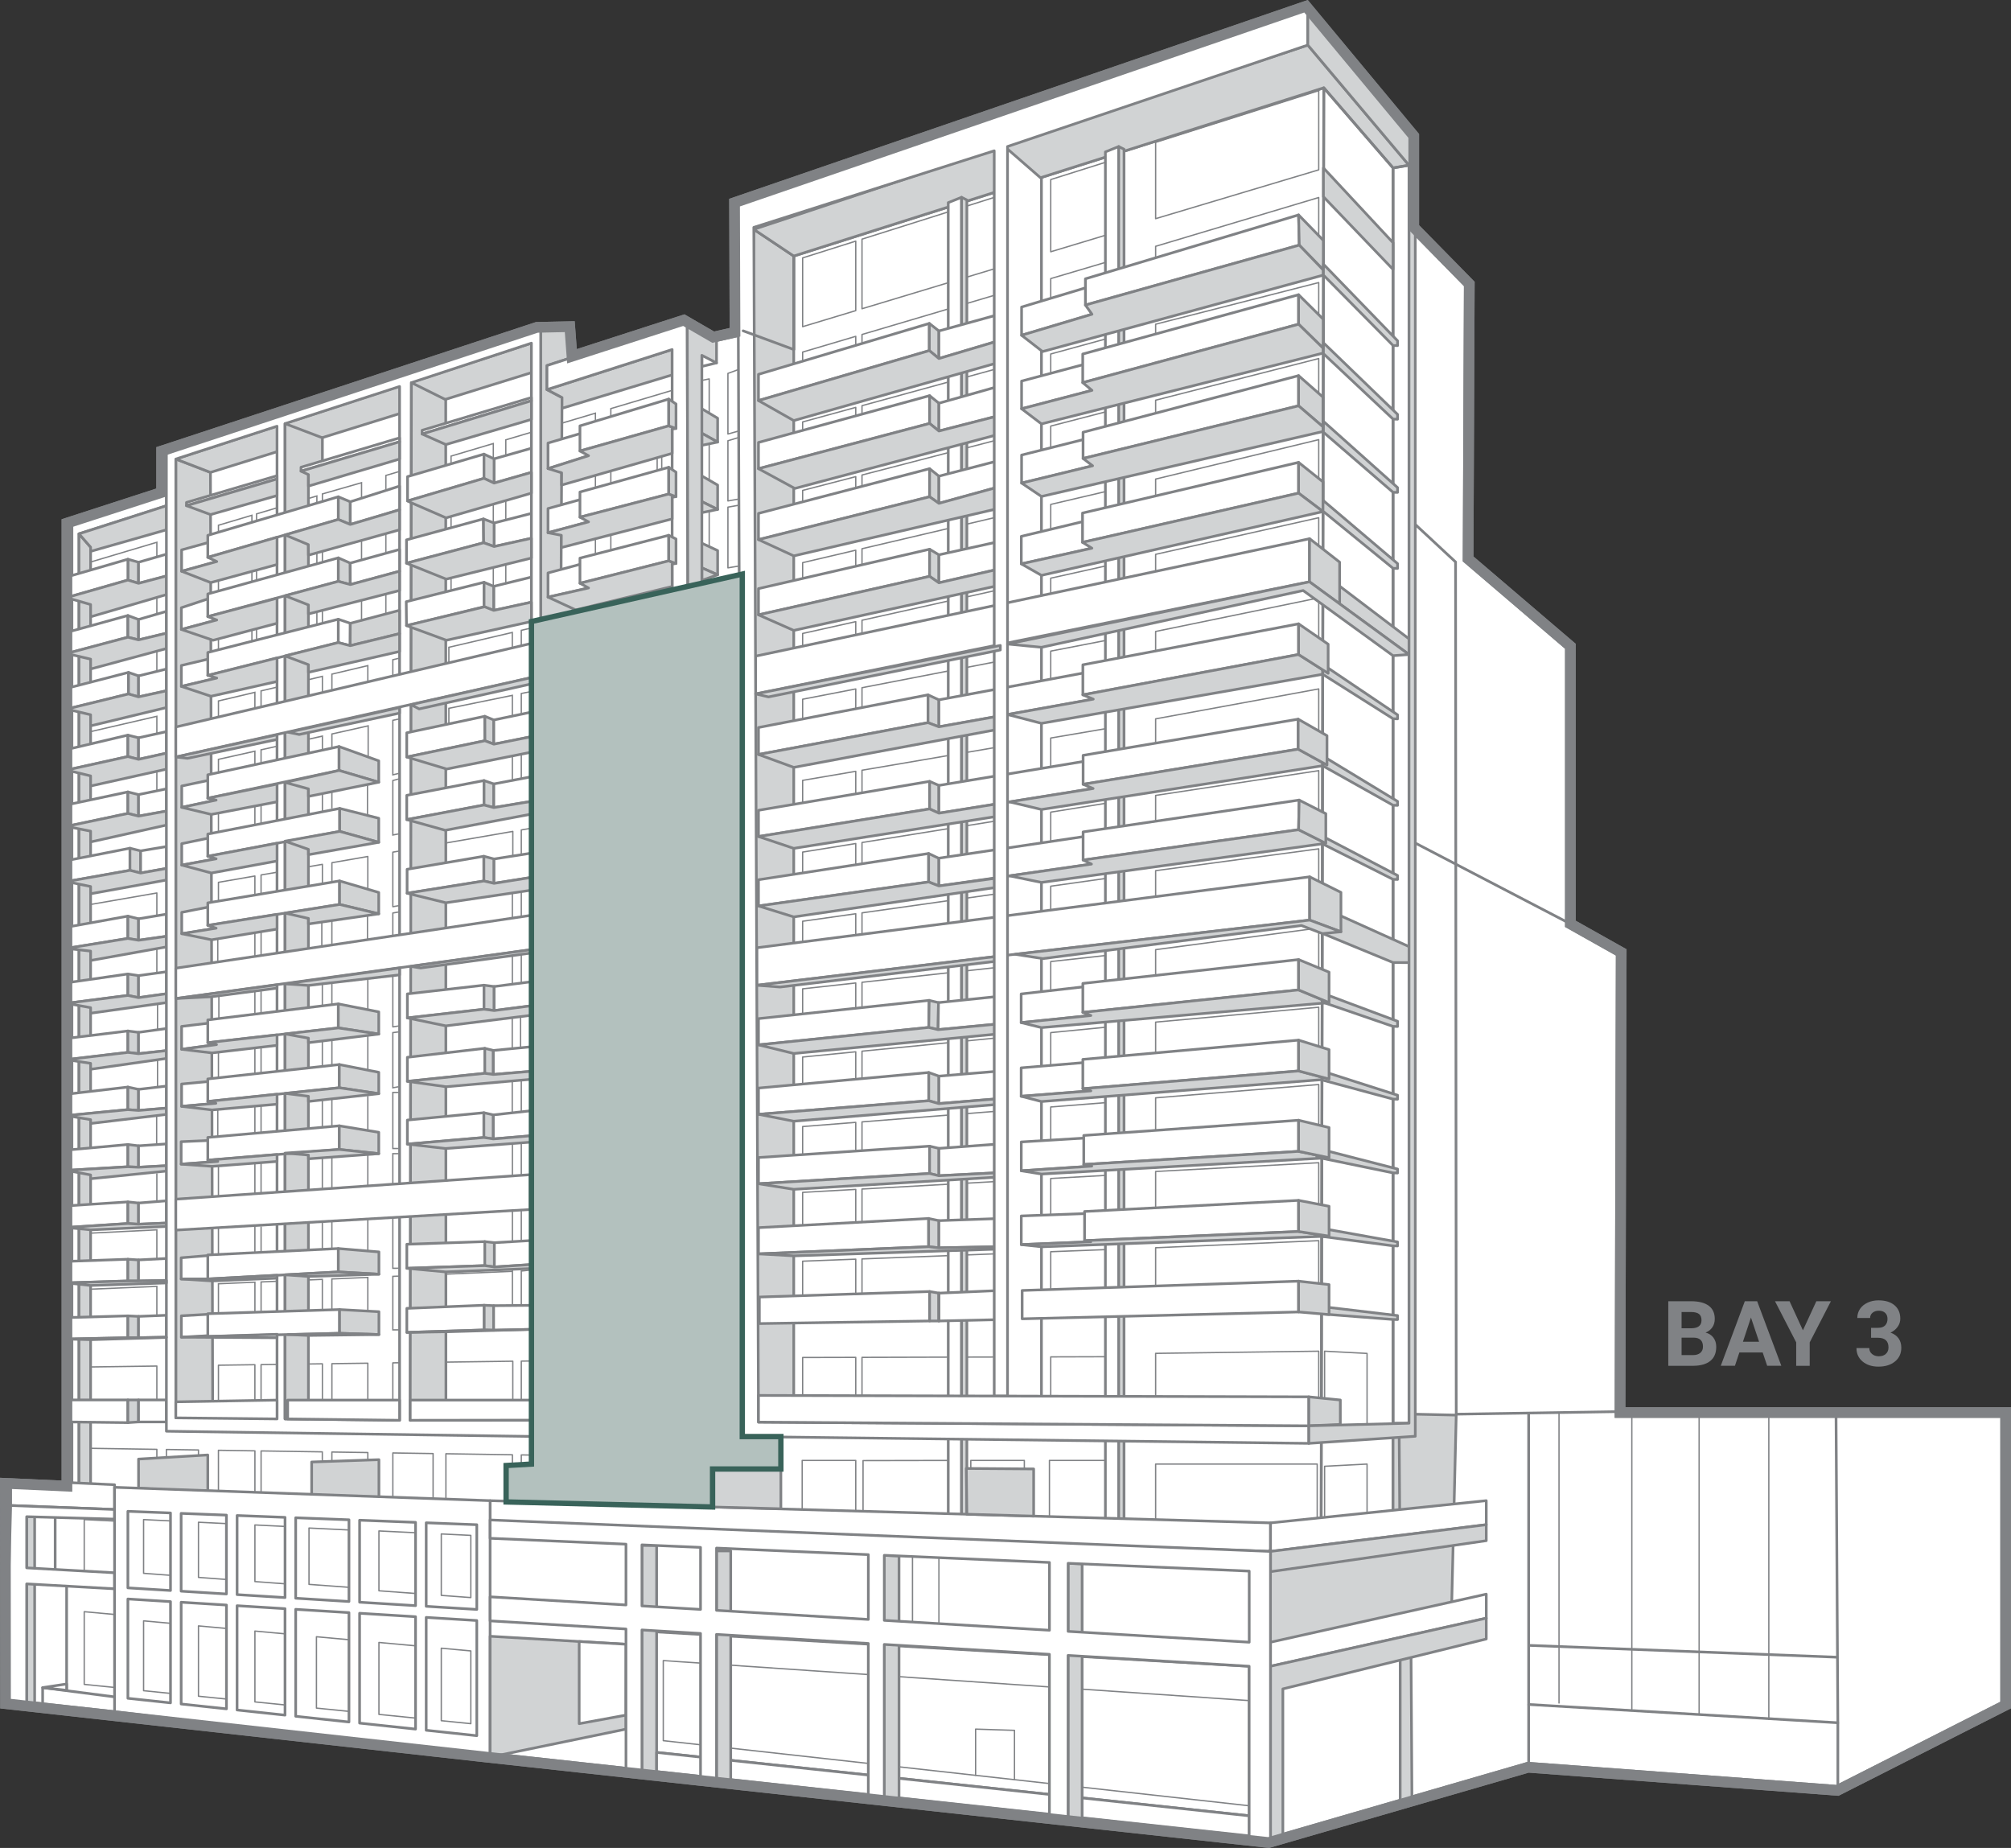 <?xml version="1.0" encoding="UTF-8"?>
<svg id="Layer_1" data-name="Layer 1" xmlns="http://www.w3.org/2000/svg" viewBox="0 0 753.07 691.9">
  <rect x="0" y="0" width="753.07" height="691.9" fill="#333333" stroke="none"/>
  <defs>
    <style>
      .cls-1 {
        stroke: #39635a;
        stroke-width: 2px;
      }

      .cls-1, .cls-2, .cls-3, .cls-4, .cls-5, .cls-6, .cls-7, .cls-8 {
        fill: none;
      }

      .cls-1, .cls-2, .cls-9, .cls-6, .cls-7, .cls-10 {
        stroke-miterlimit: 10;
      }

      .cls-2, .cls-3, .cls-4, .cls-9, .cls-5, .cls-6, .cls-7, .cls-10, .cls-11, .cls-8, .cls-12 {
        stroke: #808285;
      }

      .cls-3, .cls-4, .cls-5, .cls-11, .cls-8, .cls-12 {
        stroke-linejoin: round;
      }

      .cls-3, .cls-5, .cls-6 {
        stroke-width: .5px;
      }

      .cls-9, .cls-7 {
        stroke-width: 4px;
      }

      .cls-9, .cls-10, .cls-11 {
        fill: #fff;
      }

      .cls-5, .cls-11, .cls-8, .cls-12 {
        stroke-linecap: round;
      }

      .cls-13, .cls-14 {
        isolation: isolate;
      }

      .cls-15 {
        fill: #808285;
      }

      .cls-14 {
        fill: #b3c1be;
        mix-blend-mode: multiply;
      }

      .cls-12 {
        fill: #d1d3d4;
      }
    </style>
  </defs>
  <g id="Outline">
    <polygon class="cls-9" points="25.07 195.87 60.53 184.37 60.53 168.87 201.07 122.57 213.36 122.31 214.19 133.39 256.07 119.87 267.07 126.24 275.24 124.4 275.07 75.87 489.07 2.34 529.41 50.9 529.41 85.13 550.21 106.32 549.77 209.27 588.07 241.98 588.07 345.9 607.1 356.59 606.66 528.87 688.07 528.87 751.07 528.87 751.07 638.4 688.07 670.34 572.24 661.69 475.07 689.87 182.07 657.87 2.07 637.87 2 555.4 25.07 556.44 25.07 195.87"/>
  </g>
  <g class="cls-13">
    <g id="Building">
      <g>
        <polygon class="cls-5" points="360.08 363.69 360.08 379.83 372.31 377.81 372.31 362.34 360.08 363.69"/>
        <polygon class="cls-5" points="360.08 389.92 360.08 406.06 372.31 404.18 372.31 388.71 360.08 389.92"/>
        <polygon class="cls-5" points="372.31 508.09 360.08 508.12 360.08 526.75 372.31 526.56 372.31 508.09"/>
        <polygon class="cls-5" points="360.08 336.53 360.08 352.67 372.31 350.27 372.31 334.8 360.08 336.53"/>
        <polygon class="cls-5" points="360.08 469.94 360.08 487.4 372.31 486.52 372.31 469.47 360.08 469.94"/>
        <polygon class="cls-5" points="360.08 77.77 360.08 104.35 372.31 100.66 372.31 73.91 360.08 77.77"/>
        <polygon class="cls-5" points="360.08 417.11 360.08 433.25 372.31 431.61 372.31 416.14 360.08 417.11"/>
        <polygon class="cls-5" points="360.08 309.45 360.08 325.6 372.31 322.96 372.31 307.49 360.08 309.45"/>
        <polygon class="cls-5" points="360.08 141.68 360.08 159.44 372.31 155.75 372.31 138.33 360.08 141.68"/>
        <polygon class="cls-5" points="360.08 168.19 360.08 185.08 372.31 181.39 372.31 165.02 360.08 168.19"/>
        <polygon class="cls-5" points="360.08 114.2 360.08 130.75 372.31 127.06 372.31 110.58 360.08 114.2"/>
        <polygon class="cls-5" points="360.08 282.03 360.08 298.18 372.31 295.41 372.31 279.94 360.08 282.03"/>
        <polygon class="cls-5" points="360.08 250.26 360.08 264.99 372.31 261.65 372.31 247.89 360.08 250.26"/>
        <polygon class="cls-5" points="360.08 196.7 360.08 212.14 372.31 208.45 372.31 193.83 360.08 196.7"/>
        <polygon class="cls-5" points="360.08 223.92 360.08 238.65 372.31 234.96 372.31 221.2 360.08 223.92"/>
        <polygon class="cls-5" points="360.08 443.11 360.08 460.57 372.31 459.48 372.31 442.42 360.08 443.11"/>
        <polygon class="cls-5" points="355.09 299.3 355.09 282.88 322.8 288.39 322.8 306.59 355.09 299.3"/>
        <polygon class="cls-5" points="355.09 186.59 355.09 169.48 322.8 177.85 322.8 196.33 355.09 186.59"/>
        <polygon class="cls-5" points="355.09 266.35 355.09 251.23 322.8 257.49 322.8 275.16 355.09 266.35"/>
        <polygon class="cls-5" points="355.09 213.64 355.09 197.87 322.8 205.45 322.8 223.39 355.09 213.64"/>
        <polygon class="cls-5" points="355.09 526.83 355.09 508.13 322.8 508.22 322.8 527.35 355.09 526.83"/>
        <polygon class="cls-5" points="355.09 160.95 355.09 143.05 322.8 151.89 322.8 170.69 355.09 160.95"/>
        <polygon class="cls-5" points="322.8 89.54 322.8 115.6 355.09 105.85 355.09 79.34 322.8 89.54"/>
        <polygon class="cls-5" points="355.09 132.26 355.09 115.68 322.8 125.24 322.8 142 355.09 132.26"/>
        <polygon class="cls-5" points="355.09 461.01 355.09 443.39 322.8 445.19 322.8 463.89 355.09 461.01"/>
        <polygon class="cls-5" points="355.09 487.75 355.09 470.13 322.8 471.36 322.8 490.05 355.09 487.75"/>
        <polygon class="cls-5" points="355.09 433.92 355.09 417.5 322.8 420.05 322.8 438.25 355.09 433.92"/>
        <polygon class="cls-5" points="355.09 326.68 355.09 310.26 322.8 315.45 322.8 333.65 355.09 326.68"/>
        <polygon class="cls-5" points="355.09 406.83 355.09 390.41 322.8 393.58 322.8 411.78 355.09 406.83"/>
        <polygon class="cls-5" points="355.09 353.65 355.09 337.23 322.8 341.79 322.8 359.99 355.09 353.65"/>
        <polygon class="cls-5" points="355.09 380.65 355.09 364.23 322.8 367.78 322.8 385.98 355.09 380.65"/>
        <polygon class="cls-5" points="355.09 240.15 355.09 225.03 322.8 232.23 322.8 249.9 355.09 240.15"/>
        <polygon class="cls-5" points="393.47 374.32 413.94 370.94 413.94 357.77 393.47 360.02 393.47 374.32"/>
        <polygon class="cls-5" points="393.47 400.93 413.94 397.79 413.94 384.62 393.47 386.63 393.47 400.93"/>
        <polygon class="cls-5" points="393.47 290.64 413.94 286.02 413.94 272.84 393.47 276.33 393.47 290.64"/>
        <polygon class="cls-5" points="393.47 318.38 413.94 313.96 413.94 300.79 393.47 304.08 393.47 318.38"/>
        <polygon class="cls-5" points="393.47 346.11 413.94 342.09 413.94 328.92 393.47 331.81 393.47 346.11"/>
        <polygon class="cls-5" points="393.47 485.02 413.94 483.56 413.94 467.88 393.47 468.66 393.47 485.02"/>
        <polygon class="cls-5" points="393.47 457.59 413.94 455.77 413.94 440.09 393.47 441.24 393.47 457.59"/>
        <polygon class="cls-5" points="393.47 428.77 413.94 426.03 413.94 412.86 393.47 414.47 393.47 428.77"/>
        <polygon class="cls-5" points="393.47 526.22 413.94 525.9 413.94 507.98 393.47 508.04 393.47 526.22"/>
        <polygon class="cls-5" points="393.47 120.67 413.94 114.5 413.94 98.25 393.47 104.31 393.47 120.67"/>
        <polygon class="cls-5" points="393.47 67.23 393.47 94.27 413.94 88.09 413.94 60.77 393.47 67.23"/>
        <polygon class="cls-5" points="393.47 149.36 413.94 143.19 413.94 126.94 393.47 132.54 393.47 149.36"/>
        <polygon class="cls-5" points="393.47 255.88 413.94 250.29 413.94 239.82 393.47 243.79 393.47 255.88"/>
        <polygon class="cls-5" points="393.47 228.57 413.94 222.39 413.94 211.92 393.47 216.48 393.47 228.57"/>
        <polygon class="cls-5" points="393.47 202.06 413.94 195.88 413.94 184.06 393.47 188.86 393.47 202.06"/>
        <polygon class="cls-5" points="393.47 175 413.94 168.83 413.94 154.23 393.47 159.53 393.47 175"/>
        <polygon class="cls-5" points="320.46 368.04 300.57 370.23 300.57 389.65 320.46 386.37 320.46 368.04"/>
        <polygon class="cls-5" points="320.46 232.75 300.57 237.18 300.57 256.61 320.46 250.61 320.46 232.75"/>
        <polygon class="cls-5" points="320.46 257.95 300.57 261.8 300.57 281.23 320.46 275.8 320.46 257.95"/>
        <polygon class="cls-5" points="320.46 206 300.57 210.67 300.57 230.1 320.46 224.1 320.46 206"/>
        <polygon class="cls-5" points="320.46 288.79 300.57 292.18 300.57 311.61 320.46 307.12 320.46 288.79"/>
        <polygon class="cls-5" points="320.46 125.93 300.57 131.82 300.57 148.72 320.46 142.71 320.46 125.93"/>
        <polygon class="cls-5" points="320.46 152.53 300.57 157.98 300.57 177.4 320.46 171.4 320.46 152.53"/>
        <polygon class="cls-5" points="320.46 178.46 300.57 183.62 300.57 203.04 320.46 197.04 320.46 178.46"/>
        <polygon class="cls-5" points="320.46 471.45 300.57 472.21 300.57 491.64 320.46 490.22 320.46 471.45"/>
        <polygon class="cls-5" points="320.46 420.23 300.57 421.8 300.57 441.23 320.46 438.56 320.46 420.23"/>
        <polygon class="cls-5" points="320.46 445.33 300.57 446.44 300.57 465.87 320.46 464.09 320.46 445.33"/>
        <polygon class="cls-5" points="320.46 508.22 300.57 508.27 300.57 527.7 320.46 527.38 320.46 508.22"/>
        <polygon class="cls-5" points="320.46 90.28 300.57 96.56 300.57 122.31 320.46 116.3 320.46 90.28"/>
        <polygon class="cls-5" points="320.46 342.12 300.57 344.93 300.57 364.36 320.46 360.45 320.46 342.12"/>
        <polygon class="cls-5" points="320.46 315.83 300.57 319.03 300.57 338.46 320.46 334.16 320.46 315.83"/>
        <polygon class="cls-5" points="320.46 393.81 300.57 395.77 300.57 415.19 320.46 412.14 320.46 393.81"/>
      </g>
      <polygon class="cls-5" points="493.83 63.59 432.76 81.87 432.76 53.3 493.83 33.95 493.83 63.59"/>
      <polyline class="cls-5" points="432.76 96.51 432.76 92.22 493.83 73.95 493.83 88.23"/>
      <polygon class="cls-5" points="493.83 120.08 493.83 105.8 432.76 121.39 432.76 128.35 493.83 120.08"/>
      <polygon class="cls-5" points="493.83 148.52 493.83 134.24 432.76 149.84 432.76 156.8 493.83 148.52"/>
      <polygon class="cls-5" points="493.83 180.26 493.83 164.61 432.76 179.37 432.76 186.33 493.83 180.26"/>
      <polygon class="cls-5" points="493.83 209.48 493.83 193.84 432.76 207.55 432.76 215.55 493.83 209.48"/>
      <polygon class="cls-5" points="493.83 239.5 493.83 223.85 432.76 236.43 432.76 244.42 493.83 239.5"/>
      <polygon class="cls-5" points="493.83 273.59 493.83 257.94 432.76 269.15 432.76 281.74 493.83 273.59"/>
      <polygon class="cls-5" points="493.83 304.19 493.83 288.54 432.76 297.82 432.76 310.41 493.83 304.19"/>
      <polygon class="cls-5" points="493.83 333.46 493.83 317.81 432.76 325.99 432.76 338.58 493.83 333.46"/>
      <polygon class="cls-5" points="493.83 363.09 493.83 347.45 432.76 355.57 432.76 368.16 493.83 363.09"/>
      <polygon class="cls-5" points="493.83 392.76 493.83 377.12 432.76 382.7 432.76 395.3 493.83 392.76"/>
      <polygon class="cls-5" points="493.83 421.71 493.83 406.06 432.76 411.05 432.76 423.64 493.83 421.71"/>
      <polygon class="cls-5" points="493.83 450.98 493.83 435.34 432.76 438.62 432.76 452.92 493.83 450.98"/>
      <polygon class="cls-5" points="493.83 483.88 493.83 464.52 432.76 467.17 432.76 485.02 493.83 483.88"/>
      <polygon class="cls-5" points="493.83 525.28 493.83 505.91 432.76 506.72 432.76 524.57 493.83 525.28"/>
      <polyline class="cls-5" points="496.03 523.92 496.03 505.91 511.93 506.74 511.93 533.28"/>
      <polyline class="cls-5" points="496.03 569.36 496.03 549 511.93 548.17 511.93 567.39"/>
      <polyline class="cls-5" points="524.34 547.21 531.98 547.21 531.98 564.91"/>
      <polyline class="cls-5" points="493.26 568.39 493.26 548.17 432.76 548.17 432.76 568.96"/>
      <polyline class="cls-5" points="272.59 550.02 272.59 546.84 291.27 546.81 291.27 550.02"/>
      <polyline class="cls-5" points="34.43 542.28 58.74 542.66 58.74 547.78"/>
      <polyline class="cls-5" points="74.32 546.52 74.32 542.89 62.31 542.71 62.31 546.52"/>
      <polyline class="cls-5" points="95.46 558.87 95.46 543.22 81.8 543.01 81.8 559.74"/>
      <polyline class="cls-5" points="120.7 550.02 120.7 543.6 97.77 543.25 97.77 560.28"/>
      <polyline class="cls-5" points="137.74 549.27 137.74 543.86 124.28 543.66 124.28 550.02"/>
      <polyline class="cls-5" points="162.18 561.05 162.18 544.24 147.11 544.01 147.11 562.35"/>
      <polyline class="cls-5" points="191.89 550.81 191.89 544.69 166.98 544.31 166.98 562.35"/>
      <polyline class="cls-5" points="210.48 550.81 210.48 544.98 195.21 544.74 195.21 550.02"/>
      <polyline class="cls-5" points="234.38 563.99 234.38 545.34 217.84 545.09 217.84 563.99"/>
      <polyline class="cls-5" points="266.84 550.02 266.84 545.84 236.46 545.37 236.46 563.99"/>
      <polyline class="cls-5" points="277.95 531.78 272.59 531.78 272.59 508.85 277.32 508.85"/>
      <polyline class="cls-5" points="277.81 494.59 272.59 494.59 272.59 472.03 277.73 471.68"/>
      <polyline class="cls-5" points="277.72 469.42 272.59 469.42 272.59 446.98 277.64 446.68"/>
      <polyline class="cls-5" points="277.63 444.71 272.59 444.71 272.59 421.99 277.55 421.66"/>
      <polyline class="cls-5" points="277.54 419.31 272.59 419.8 272.59 397.11 277.46 396.79"/>
      <polyline class="cls-5" points="277.45 394.44 272.59 394.44 272.59 371.93 277.37 371.55"/>
      <polyline class="cls-5" points="277.36 369.17 272.59 369.56 272.59 347.02 277.28 346.59"/>
      <polyline class="cls-5" points="277.27 343.83 272.59 344.5 272.59 321.96 277.19 321.49"/>
      <polyline class="cls-5" points="277.07 289.06 272.59 290.06 272.59 267.03 276.99 266.62"/>
      <polyline class="cls-5" points="276.98 264.28 272.59 264.99 272.59 242.18 276.9 241.66"/>
      <polyline class="cls-5" points="276.89 239.39 272.59 239.82 272.59 217.29 276.81 216.43"/>
      <polyline class="cls-5" points="276.79 211.92 272.59 212.61 272.59 189.88 276.71 189.16"/>
      <polyline class="cls-5" points="276.7 186.85 272.59 187.56 272.59 165.02 276.62 163.81"/>
      <polyline class="cls-5" points="276.61 161.38 272.59 162.5 272.59 139.81 276.61 138.33"/>
      <polyline class="cls-5" points="262.83 142.43 265.58 141.87 265.58 154.23"/>
      <line class="cls-5" x1="265.58" y1="166.45" x2="265.58" y2="179.49"/>
      <line class="cls-5" x1="265.58" y1="191.94" x2="265.58" y2="204.63"/>
      <polyline class="cls-5" points="217.83 237.81 217.83 230.21 234.4 226.22 234.4 231.39"/>
      <polyline class="cls-5" points="266.95 231.81 266.95 218.38 236.09 225.81 236.09 230.87"/>
      <line class="cls-5" x1="266.95" y1="242.91" x2="266.95" y2="257.95"/>
      <line class="cls-5" x1="266.95" y1="268.23" x2="266.95" y2="282.49"/>
      <polyline class="cls-5" points="266.95 337.52 266.95 323.9 262.1 324.44"/>
      <polyline class="cls-5" points="266.95 362.03 266.95 348.49 262.83 349.16"/>
      <polyline class="cls-5" points="266.95 387.14 266.95 373.62 262.83 373.87"/>
      <polyline class="cls-5" points="266.95 412.23 266.95 398.52 262.83 398.52"/>
      <line class="cls-5" x1="266.95" y1="438.25" x2="266.6" y2="422.3"/>
      <line class="cls-5" x1="266.95" y1="461.76" x2="266.95" y2="447.29"/>
      <line class="cls-5" x1="266.95" y1="486.64" x2="266.95" y2="471.54"/>
      <polyline class="cls-5" points="266.84 524 266.84 508.85 262.83 508.85"/>
      <polyline class="cls-5" points="33.93 511.81 58.74 511.47 58.74 524"/>
      <polyline class="cls-5" points="81.8 524.22 81.8 511.16 95.45 510.97 95.45 524.22"/>
      <polyline class="cls-5" points="97.76 524 97.76 510.94 120.73 510.63 120.73 524"/>
      <polyline class="cls-5" points="124.29 524 124.29 510.58 137.74 510.4 137.74 524.22"/>
      <polyline class="cls-5" points="147.1 524.22 147.1 510.27 192.03 509.66 192.03 524"/>
      <polyline class="cls-5" points="198.92 509.57 195.21 509.62 195.21 524"/>
      <polyline class="cls-5" points="217.83 524.22 217.83 509.31 234.28 509.09 234.28 524.83"/>
      <polyline class="cls-5" points="251.36 508.85 236.46 509.06 236.46 526.19"/>
      <polyline class="cls-6" points="33.93 482.69 58.74 481.64 58.74 492.46"/>
      <polyline class="cls-6" points="95.46 491.31 95.46 480.08 81.8 480.66 81.8 491.74"/>
      <polyline class="cls-6" points="120.71 490.52 120.71 479.01 97.77 479.98 97.77 490.89"/>
      <polyline class="cls-6" points="137.74 490.89 137.74 478.29 124.28 478.86 124.28 490.89"/>
      <polyline class="cls-6" points="191.89 476 147.1 477.89 147.1 497.92 149.63 497.92"/>
      <line class="cls-6" x1="191.89" y1="475.25" x2="191.89" y2="488.7"/>
      <polyline class="cls-6" points="217.83 487.98 217.83 474.9 234.38 474.2 234.37 486.96"/>
      <polyline class="cls-6" points="251.36 473.48 236.55 474.1 236.45 487.09"/>
      <polyline class="cls-6" points="195.21 489.56 195.21 475.9 198.5 475.55"/>
      <polyline class="cls-6" points="33.93 461.71 58.74 460.47 58.74 471.2"/>
      <line class="cls-6" x1="137.74" y1="456.4" x2="137.74" y2="468.36"/>
      <line class="cls-6" x1="191.89" y1="453.25" x2="191.89" y2="464.87"/>
      <line class="cls-6" x1="195.21" y1="453.06" x2="195.21" y2="464.48"/>
      <line class="cls-6" x1="217.83" y1="450.24" x2="217.83" y2="462.85"/>
      <line class="cls-6" x1="234.27" y1="449.06" x2="234.27" y2="461.76"/>
      <line class="cls-6" x1="236.45" y1="449.06" x2="236.45" y2="461.76"/>
      <line class="cls-6" x1="124.28" y1="457.18" x2="124.28" y2="467.47"/>
      <line class="cls-6" x1="120.71" y1="457.18" x2="120.71" y2="467.77"/>
      <line class="cls-6" x1="97.77" y1="459.2" x2="97.77" y2="468.89"/>
      <line class="cls-6" x1="95.45" y1="458.85" x2="95.45" y2="468.89"/>
      <line class="cls-6" x1="81.8" y1="459.69" x2="81.8" y2="469.76"/>
      <line class="cls-6" x1="58.74" y1="439.31" x2="58.74" y2="449.6"/>
      <line class="cls-6" x1="81.8" y1="436.7" x2="81.8" y2="447.92"/>
      <line class="cls-6" x1="95.45" y1="435.23" x2="95.45" y2="446.94"/>
      <line class="cls-6" x1="97.76" y1="435.32" x2="97.76" y2="446.78"/>
      <line class="cls-6" x1="120.71" y1="433.49" x2="120.71" y2="444.84"/>
      <line class="cls-6" x1="124.28" y1="433.23" x2="124.28" y2="444.95"/>
      <line class="cls-6" x1="137.74" y1="432.12" x2="137.74" y2="444.02"/>
      <polyline class="cls-6" points="147.1 443.37 147.1 431.95 149.26 431.95"/>
      <polyline class="cls-6" points="147.1 455.85 147.1 474.87 149.26 474.85"/>
      <line class="cls-6" x1="191.89" y1="428.16" x2="191.89" y2="440.28"/>
      <line class="cls-6" x1="195.21" y1="427.63" x2="195.21" y2="440.04"/>
      <line class="cls-6" x1="195.21" y1="404.43" x2="195.21" y2="416.29"/>
      <line class="cls-6" x1="191.82" y1="404.43" x2="191.82" y2="416.62"/>
      <polyline class="cls-6" points="149.26 409.03 147.1 409.03 147.1 430.02 149.26 430.02"/>
      <line class="cls-6" x1="137.74" y1="410.36" x2="137.74" y2="423.27"/>
      <line class="cls-6" x1="124.28" y1="411.43" x2="124.28" y2="421.76"/>
      <line class="cls-6" x1="120.71" y1="411.82" x2="120.71" y2="422.08"/>
      <line class="cls-6" x1="97.76" y1="414.23" x2="97.76" y2="424.1"/>
      <line class="cls-6" x1="95.45" y1="414.16" x2="95.45" y2="424.1"/>
      <line class="cls-6" x1="81.55" y1="415.39" x2="81.55" y2="425.51"/>
      <line class="cls-6" x1="58.66" y1="417.69" x2="58.66" y2="428.52"/>
      <polyline class="cls-6" points="58.74 253.69 58.74 203.04 33.93 210.43"/>
      <line class="cls-6" x1="81.8" y1="393.94" x2="81.8" y2="403.54"/>
      <line class="cls-6" x1="95.45" y1="392.51" x2="95.45" y2="402.04"/>
      <line class="cls-6" x1="97.76" y1="392.51" x2="97.76" y2="401.79"/>
      <line class="cls-6" x1="120.71" y1="389.76" x2="120.71" y2="399.28"/>
      <line class="cls-6" x1="124.29" y1="388.89" x2="124.29" y2="398.89"/>
      <line class="cls-6" x1="137.74" y1="387.8" x2="137.74" y2="400.68"/>
      <polyline class="cls-6" points="149.26 386.36 147.1 386.63 147.1 407.28 149.26 406.89"/>
      <line class="cls-6" x1="191.82" y1="381.13" x2="191.82" y2="392.6"/>
      <line class="cls-6" x1="194.94" y1="380.64" x2="194.94" y2="392.31"/>
      <line class="cls-6" x1="217.83" y1="378.11" x2="217.83" y2="413.51"/>
      <polyline class="cls-6" points="94.33 241.22 94.33 192.93 81.8 196.66 81.8 249.37"/>
      <polyline class="cls-6" points="118.66 239.11 118.66 185.7 96.07 192.41 96.07 241.48"/>
      <polyline class="cls-6" points="135.39 234.24 135.39 180.73 120.73 184.94 120.73 244.69"/>
      <polyline class="cls-6" points="150.92 176.11 144.5 178.02 144.5 232.25"/>
      <polyline class="cls-6" points="184.73 224.36 184.73 166.07 168.91 170.77 168.91 228.36"/>
      <polyline class="cls-6" points="222.97 209.4 222.97 154.7 189.41 164.68 189.41 220.51"/>
      <polyline class="cls-6" points="251.36 146.26 228.74 152.99 228.74 208.2"/>
      <polyline class="cls-6" points="81.8 268.45 81.8 262.45 95.45 259.22 95.45 266.62"/>
      <polyline class="cls-6" points="97.76 266.13 97.76 258.68 120.73 253.24 120.73 259.69"/>
      <polyline class="cls-6" points="137.74 256.34 137.74 249.22 124.29 252.4 124.29 262.17"/>
      <polyline class="cls-6" points="149.31 246.48 147.1 247.01 147.1 255.28"/>
      <polyline class="cls-6" points="81.8 290.82 81.8 284.31 95.45 281.26 95.45 288.59"/>
      <polyline class="cls-6" points="97.76 286.85 97.76 280.74 120.73 275.61 120.73 283.44"/>
      <polyline class="cls-6" points="124.29 282.52 124.29 274.81 137.87 271.77 137.87 285.41"/>
      <polyline class="cls-6" points="149.63 269.14 147.1 269.71 147.1 290.11 149.31 289.57"/>
      <polyline class="cls-6" points="149.63 291.57 147.1 292.25 147.1 312.64 149.63 312.16"/>
      <line class="cls-6" x1="124.28" y1="296.59" x2="124.28" y2="302.68"/>
      <line class="cls-6" x1="120.73" y1="297.31" x2="120.73" y2="304.06"/>
      <line class="cls-6" x1="97.76" y1="301.37" x2="97.76" y2="308.41"/>
      <line class="cls-6" x1="95.45" y1="301.81" x2="95.45" y2="309.41"/>
      <line class="cls-6" x1="81.8" y1="304.06" x2="81.8" y2="311.64"/>
      <polyline class="cls-5" points="192.04 321.49 192.04 311.29 147.1 319.06 147.1 339.48 149.63 339.05"/>
      <polyline class="cls-5" points="124.29 330.74 124.29 323.01 137.74 320.68 137.74 334.73"/>
      <polyline class="cls-5" points="97.76 334.73 97.76 327.6 120.73 323.62 120.73 331.81"/>
      <polyline class="cls-5" points="81.8 337.51 81.8 330.36 95.45 327.99 95.45 334.64"/>
      <polyline class="cls-5" points="33.93 338.64 58.74 334.34 58.74 343.01"/>
      <polyline class="cls-5" points="266.92 313.21 266.92 298.33 236.09 303.67 236.09 313.21"/>
      <polyline class="cls-5" points="218.23 315.83 218.23 306.76 234.4 303.96 234.4 314.57"/>
      <polyline class="cls-5" points="195.21 321.29 195.21 310.74 211.91 307.85"/>
      <polyline class="cls-5" points="276.98 296.59 272.59 297.35 272.59 319.42 277.07 318.67"/>
      <polyline class="cls-6" points="33.93 273.93 58.74 268.19 58.74 274.72"/>
      <line class="cls-6" x1="58.74" y1="289.19" x2="58.74" y2="296.09"/>
      <polyline class="cls-6" points="198.99 258.89 195.21 259.66 195.21 270.62"/>
      <polyline class="cls-6" points="191.87 269.14 191.87 260.35 168.09 265.21 168.09 271.03"/>
      <polyline class="cls-6" points="191.85 244.13 191.85 236.8 168.09 242.36 168.09 248.16"/>
      <polyline class="cls-6" points="198.99 235.12 195.21 236.01 195.21 243.65"/>
      <line class="cls-6" x1="191.87" y1="283.04" x2="191.87" y2="292.31"/>
      <line class="cls-6" x1="195.21" y1="282.37" x2="195.21" y2="291.55"/>
      <line class="cls-5" x1="191.87" y1="334.45" x2="191.87" y2="344.5"/>
      <line class="cls-5" x1="195.21" y1="333.27" x2="195.21" y2="345.22"/>
      <line class="cls-5" x1="191.87" y1="357.78" x2="191.87" y2="368.49"/>
      <line class="cls-5" x1="195.21" y1="357.33" x2="195.21" y2="368.14"/>
      <line class="cls-5" x1="137.61" y1="293.72" x2="137.61" y2="305.57"/>
      <line class="cls-6" x1="246.09" y1="171.47" x2="246.09" y2="176.17"/>
      <line class="cls-5" x1="58.74" y1="355.55" x2="58.74" y2="364.36"/>
      <line class="cls-5" x1="81.55" y1="351.49" x2="81.55" y2="360.16"/>
      <line class="cls-5" x1="95.45" y1="349.05" x2="95.45" y2="357.78"/>
      <line class="cls-5" x1="97.77" y1="349.05" x2="97.77" y2="357.75"/>
      <line class="cls-5" x1="120.51" y1="345.22" x2="120.51" y2="354.5"/>
      <line class="cls-5" x1="124.28" y1="344.94" x2="124.28" y2="353.42"/>
      <polyline class="cls-5" points="137.61 343.01 137.61 352.05 147.1 350.37 147.1 341.84 149.36 341.46"/>
      <line class="cls-5" x1="58.99" y1="375.87" x2="58.99" y2="385.56"/>
      <line class="cls-5" x1="58.99" y1="396.87" x2="58.99" y2="407.07"/>
      <line class="cls-5" x1="81.96" y1="372.95" x2="81.96" y2="381.21"/>
      <line class="cls-5" x1="95.45" y1="371.3" x2="95.45" y2="379.37"/>
      <line class="cls-5" x1="97.76" y1="371.3" x2="97.76" y2="379.37"/>
      <line class="cls-5" x1="120.71" y1="368.72" x2="120.71" y2="376.59"/>
      <line class="cls-5" x1="124.28" y1="368.41" x2="124.28" y2="375.87"/>
      <line class="cls-5" x1="137.74" y1="366.39" x2="137.74" y2="377.64"/>
      <polyline class="cls-5" points="147.1 365.31 147.1 384.48 149.63 384.1"/>
      <line class="cls-6" x1="247.8" y1="171.1" x2="247.8" y2="175.69"/>
      <line class="cls-5" x1="218.25" y1="253.24" x2="218.25" y2="260.6"/>
      <line class="cls-5" x1="234.4" y1="250.03" x2="234.4" y2="257"/>
      <line class="cls-5" x1="236.09" y1="249.87" x2="236.09" y2="256.61"/>
      <line class="cls-5" x1="218.25" y1="277.56" x2="218.25" y2="285.23"/>
      <line class="cls-5" x1="234.4" y1="274.49" x2="234.4" y2="282.37"/>
      <line class="cls-5" x1="236.09" y1="273.41" x2="236.09" y2="282.49"/>
      <line class="cls-5" x1="218.33" y1="329.83" x2="218.33" y2="340.86"/>
      <line class="cls-5" x1="234.4" y1="327.17" x2="234.4" y2="337.26"/>
      <line class="cls-5" x1="236.09" y1="327.14" x2="236.09" y2="338.01"/>
      <line class="cls-5" x1="234.4" y1="361.66" x2="234.4" y2="351.87"/>
      <line class="cls-5" x1="218.23" y1="354.13" x2="218.23" y2="365.1"/>
      <line class="cls-5" x1="236.09" y1="351.67" x2="236.09" y2="363.14"/>
      <line class="cls-5" x1="234.4" y1="375.11" x2="234.4" y2="387.17"/>
      <line class="cls-5" x1="236.09" y1="374.89" x2="236.09" y2="387.63"/>
      <line class="cls-5" x1="234.4" y1="398.89" x2="234.4" y2="413.21"/>
      <line class="cls-5" x1="236.09" y1="399.28" x2="236.45" y2="413.51"/>
      <line class="cls-5" x1="234.4" y1="424.1" x2="234.4" y2="437.66"/>
      <line class="cls-5" x1="236.09" y1="423.04" x2="236.09" y2="438.25"/>
      <line class="cls-5" x1="351.6" y1="583.22" x2="351.6" y2="607.92"/>
      <line class="cls-5" x1="341.71" y1="582.8" x2="341.71" y2="607.92"/>
      <g>
        <polygon class="cls-5" points="95.46 592.17 109.23 593.19 109.23 589.34 109.23 571.64 95.46 570.97 95.46 592.17"/>
        <polygon class="cls-5" points="109.23 611.96 95.46 610.7 95.46 637.22 109.23 638.61 109.23 611.96"/>
        <polygon class="cls-5" points="86.69 636.34 86.69 609.89 74.32 608.76 74.32 635.09 86.69 636.34"/>
        <polygon class="cls-5" points="74.32 590.6 86.69 591.52 86.69 570.55 74.32 569.95 74.32 590.6"/>
        <polygon class="cls-5" points="131.96 614.05 118.5 612.82 118.5 639.54 131.96 640.9 131.96 614.05"/>
        <polygon class="cls-5" points="65.53 607.95 53.77 606.87 53.77 633.02 65.53 634.21 65.53 607.95"/>
        <polygon class="cls-5" points="43.31 604.52 31.54 603.44 31.54 630.66 43.31 631.85 43.31 604.52"/>
        <polygon class="cls-5" points="165.25 574.33 165.25 597.34 176.31 598.16 176.31 574.87 165.25 574.33"/>
        <polygon class="cls-5" points="159.04 616.54 141.9 614.96 141.9 641.9 159.04 643.63 159.04 616.54"/>
        <polygon class="cls-5" points="165.25 644.25 176.31 645.37 176.31 618.13 165.25 617.11 165.25 644.25"/>
        <polygon class="cls-5" points="141.9 573.21 141.9 595.61 159.04 596.88 159.04 574.04 141.9 573.21"/>
        <polygon class="cls-5" points="115.71 572.12 115.71 593.21 132.85 594.48 132.85 572.95 115.71 572.12"/>
        <polygon class="cls-5" points="65.53 569.53 53.77 568.96 53.77 589.07 65.53 589.95 65.53 569.53"/>
        <polygon class="cls-5" points="43.31 569.53 31.54 568.96 31.54 589.07 43.31 589.95 43.31 569.53"/>
      </g>
      <polyline class="cls-5" points="467.8 636.73 248.38 621.75 248.38 651.73 467.8 676.11"/>
      <polyline class="cls-5" points="379.9 666.35 379.9 647.87 365.34 647.41 365.34 664.73"/>
      <line class="cls-3" x1="583.81" y1="528.81" x2="583.81" y2="637.82"/>
      <line class="cls-5" x1="611.08" y1="530.87" x2="611.08" y2="639.95"/>
      <line class="cls-5" x1="636.28" y1="530.87" x2="636.28" y2="641.97"/>
      <line class="cls-5" x1="662.38" y1="530.87" x2="662.38" y2="643.78"/>
      <polygon class="cls-12" points="524.34 581.47 524.34 674.55 528.74 673.23 528.16 580.87 524.34 581.47"/>
      <polygon class="cls-8" points="45.9 565.87 20.66 565.87 20.66 589.95 24.95 591.52 24.95 635.14 45.9 636.87 45.9 565.87"/>
      <polygon class="cls-8" points="467.8 623.87 243.38 610.87 243.38 655.87 467.8 679.87 467.8 623.87"/>
      <polygon class="cls-12" points="245.89 578.65 240.39 578.65 240.39 664.86 245.89 663.31 245.89 578.65"/>
      <polygon class="cls-12" points="12.98 637.58 9.99 639.2 9.99 567.87 12.98 567.87 12.98 637.58"/>
      <polygon class="cls-8" points="278.29 123.87 261.38 128.87 261.34 567.87 494.73 577.87 495.73 32.87 297.24 95.87 297.24 130.87 278.29 123.87"/>
      <polygon class="cls-12" points="297.24 532.87 282.28 532.87 282.28 85.87 297.24 95.87 297.24 532.87"/>
      <polygon class="cls-12" points="527.64 61.87 489.74 16.87 282.28 85.87 297.24 95.87 495.73 32.87 521.66 62.87 527.64 61.87"/>
      <polygon class="cls-11" points="360.08 571.87 355.09 571.87 355.09 75.87 360.08 73.87 360.08 571.87"/>
      <polygon class="cls-12" points="362.07 571.87 360.08 571.87 360.08 73.87 362.07 74.87 362.07 571.87"/>
      <polygon class="cls-11" points="418.93 574.87 413.94 574.87 413.94 56.87 418.93 54.87 418.93 574.87"/>
      <polygon class="cls-12" points="420.92 574.87 418.93 574.87 418.93 54.87 420.92 55.87 420.92 574.87"/>
      <polygon class="cls-12" points="210.47 148.85 204.83 145.87 204.83 136.87 215.58 133.39 213.36 122.31 202.49 122.57 202.49 537.87 206.76 537.87 206.76 531.08 215.58 531.08 215.58 228.36 210.07 222.97 210.47 148.85"/>
      <polygon class="cls-12" points="65.84 171.87 78.81 176.87 79.65 530.87 65.84 530.87 65.84 171.87"/>
      <polygon class="cls-12" points="65.84 171.87 78.81 176.87 199 139.52 199 128.48 65.84 171.87"/>
      <polygon class="cls-11" points="62.31 184.37 26.94 195.87 26.94 556.44 29.58 556.44 29.58 199.87 62.31 189.36 62.31 184.37"/>
      <polygon class="cls-12" points="29.58 555.87 28.21 555.87 28.21 556.46 33.93 556.87 33.93 204.87 29.58 199.87 29.58 555.87"/>
      <polygon class="cls-12" points="51.88 218.41 47.89 217.19 47.89 209.38 51.88 210.51 51.88 218.41"/>
      <polygon class="cls-11" points="24.95 223.76 47.89 217.19 47.89 209.38 24.95 216.05 24.95 223.76"/>
      <polygon class="cls-11" points="62.31 207.5 51.88 210.51 51.88 218.41 62.31 215.66 62.31 207.5"/>
      <polygon class="cls-11" points="24.95 244.69 47.89 238.58 47.89 230.46 24.95 236.79 24.95 244.69"/>
      <polygon class="cls-12" points="51.88 239.58 47.89 238.58 47.89 230.46 51.88 231.94 51.88 239.58"/>
      <polygon class="cls-11" points="62.31 228.91 51.88 231.94 51.88 239.58 62.31 237.09 62.31 228.91"/>
      <polygon class="cls-11" points="24.95 265.5 48.12 259.83 48.12 251.76 24.95 257.74 24.95 265.5"/>
      <polygon class="cls-12" points="51.88 260.92 48.12 259.83 48.12 251.76 51.88 253.06 51.88 260.92"/>
      <polygon class="cls-11" points="62.31 250.49 51.88 253.06 51.88 260.92 62.31 258.65 62.31 250.49"/>
      <polygon class="cls-11" points="24.95 288.33 47.89 283.27 47.89 275.24 24.95 280.65 24.95 288.33"/>
      <polygon class="cls-12" points="51.88 284.31 47.89 283.27 47.89 275.24 51.88 276.24 51.88 284.31"/>
      <polygon class="cls-11" points="62.31 273.93 51.88 276.24 51.88 284.31 62.31 282 62.31 273.93"/>
      <polygon class="cls-11" points="24.95 309.41 47.89 304.57 47.89 296.51 24.95 301.38 24.95 309.41"/>
      <polygon class="cls-12" points="51.88 305.57 47.89 304.57 47.89 296.51 51.88 297.51 51.88 305.57"/>
      <polygon class="cls-11" points="62.31 295.36 51.88 297.51 51.88 305.57 62.31 303.69 62.31 295.36"/>
      <polygon class="cls-11" points="24.95 330.08 48.67 325.87 48.67 317.58 24.95 322.23 24.95 330.08"/>
      <polygon class="cls-12" points="52.66 326.87 48.67 325.87 48.67 317.58 52.66 318.58 52.66 326.87"/>
      <polygon class="cls-11" points="62.37 316.96 52.66 318.58 52.66 326.87 62.37 325.15 62.37 316.96"/>
      <polygon class="cls-11" points="24.95 355.09 47.89 351.37 47.89 343.01 24.95 347.16 24.95 355.09"/>
      <polygon class="cls-12" points="51.88 352.05 47.89 351.37 47.89 343.01 51.88 344.01 51.88 352.05"/>
      <polygon class="cls-11" points="62.31 342.28 51.88 344.01 51.88 352.05 62.31 350.57 62.31 342.28"/>
      <polygon class="cls-11" points="24.95 375.66 47.89 372.7 47.89 364.67 24.95 367.98 24.95 375.66"/>
      <polygon class="cls-12" points="51.88 373.53 47.89 372.7 47.89 364.67 51.88 365.28 51.88 373.53"/>
      <polygon class="cls-11" points="62.31 363.84 51.88 365.28 51.88 373.53 62.31 372.08 62.31 363.84"/>
      <polygon class="cls-11" points="24.95 396.74 47.89 394.04 47.89 386.01 24.95 388.8 24.95 396.74"/>
      <polygon class="cls-12" points="51.88 394.52 47.89 394.04 47.89 386.01 51.88 386.53 51.88 394.52"/>
      <polygon class="cls-11" points="62.31 385.1 51.88 386.53 51.88 394.52 62.31 393.38 62.31 385.1"/>
      <polygon class="cls-11" points="24.95 417.69 47.89 415.47 47.89 407.01 24.95 409.68 24.95 417.69"/>
      <polygon class="cls-12" points="51.88 415.77 47.89 415.47 47.89 407.01 51.88 407.87 51.88 415.77"/>
      <polygon class="cls-11" points="62.31 406.65 51.88 407.87 51.88 415.77 62.31 414.9 62.31 406.65"/>
      <polygon class="cls-11" points="24.95 438.21 47.89 436.85 47.89 428.52 24.95 430.61 24.95 438.21"/>
      <polygon class="cls-12" points="51.88 437.03 47.89 436.85 47.89 428.52 51.88 429.01 51.88 437.03"/>
      <polygon class="cls-11" points="62.31 428.3 51.88 429.01 51.88 437.03 62.31 436.46 62.31 428.3"/>
      <polygon class="cls-11" points="24.95 459.59 47.89 458.11 47.89 450.01 24.95 451.48 24.95 459.59"/>
      <polygon class="cls-12" points="51.88 458.37 47.89 458.11 47.89 450.01 51.88 450.43 51.88 458.37"/>
      <polygon class="cls-11" points="62.31 449.6 51.88 450.43 51.88 458.37 62.31 457.93 62.31 449.6"/>
      <polygon class="cls-11" points="24.95 480.33 47.89 479.61 47.89 471.48 24.95 472.29 24.95 480.33"/>
      <polygon class="cls-12" points="51.88 479.61 47.89 479.61 47.89 471.48 51.88 471.73 51.88 479.61"/>
      <polygon class="cls-11" points="62.31 471.2 51.88 471.73 51.88 479.61 62.31 479.42 62.31 471.2"/>
      <polygon class="cls-11" points="24.95 501.36 47.89 500.87 47.89 492.68 24.95 493.33 24.95 501.36"/>
      <polygon class="cls-12" points="51.88 500.87 47.89 500.87 47.89 492.68 51.88 492.87 51.88 500.87"/>
      <polygon class="cls-11" points="62.31 492.46 51.88 492.87 51.88 500.87 62.31 500.66 62.31 492.46"/>
      <polygon class="cls-11" points="24.95 532.39 47.89 532.66 47.89 524.15 24.95 524.15 24.95 532.39"/>
      <polygon class="cls-12" points="51.88 532.39 47.89 532.66 47.89 524.15 51.88 524.15 51.88 532.39"/>
      <rect class="cls-11" x="51.88" y="524.15" width="10.43" height="8.25"/>
      <polygon class="cls-12" points="29.58 199.87 33.93 204.87 33.93 206.44 62.31 198.37 62.31 189.36 29.58 199.87"/>
      <polygon class="cls-12" points="24.95 223.76 33.93 226.35 33.93 230.94 62.31 222.63 62.31 215.66 51.88 218.41 47.89 217.19 24.95 223.76"/>
      <polygon class="cls-12" points="24.95 244.69 33.93 246.79 33.93 250.49 62.31 242.83 62.31 237.09 51.88 239.58 47.89 238.58 24.95 244.69"/>
      <polygon class="cls-12" points="24.95 265.5 33.93 267.61 33.93 271.77 62.31 264.93 62.31 258.65 51.88 260.92 48.12 259.83 24.95 265.5"/>
      <polygon class="cls-12" points="24.95 288.33 47.89 283.27 51.88 284.31 62.31 282 62.31 287.99 33.93 294.29 33.93 290.51 24.95 288.33"/>
      <polygon class="cls-12" points="24.95 309.41 33.93 311.2 33.93 315.24 62.31 308.93 62.31 303.69 51.88 305.57 47.89 304.57 24.95 309.41"/>
      <polygon class="cls-12" points="24.95 330.08 33.93 331.93 33.93 334.64 62.37 329.49 62.37 325.15 52.66 326.87 48.67 325.87 24.95 330.08"/>
      <polygon class="cls-12" points="24.95 355.09 33.93 356.11 33.93 359.62 62.31 354.54 62.31 350.57 51.88 352.05 47.89 351.37 24.95 355.09"/>
      <polygon class="cls-12" points="24.95 375.66 33.93 377.28 33.93 379.37 62.31 375.4 62.31 372.08 51.88 373.53 47.89 372.7 24.95 375.66"/>
      <polygon class="cls-12" points="24.95 396.74 33.93 398.14 33.93 400.35 62.31 396.31 62.31 393.38 51.88 394.52 47.89 394.04 24.95 396.74"/>
      <polygon class="cls-12" points="24.95 417.69 33.93 419.22 33.93 420.65 62.31 417.26 62.31 414.9 51.88 415.77 47.89 415.47 24.95 417.69"/>
      <polygon class="cls-12" points="24.95 438.21 33.93 439.91 33.93 441.34 62.31 438.47 62.31 436.46 51.88 437.03 47.89 436.85 24.95 438.21"/>
      <polygon class="cls-12" points="24.95 459.59 33.93 460.47 33.93 460.47 62.31 459.2 62.31 457.93 51.88 458.37 47.89 458.11 24.95 459.59"/>
      <polygon class="cls-11" points="199 176.87 185.02 180.87 185.02 171.8 199 167.83 199 176.87"/>
      <polygon class="cls-11" points="198.99 201.54 185.02 204.63 185.02 195.81 198.99 192.23 198.99 201.54"/>
      <polygon class="cls-11" points="199 225.47 184.87 228.54 184.87 219.53 199 216.07 199 225.47"/>
      <polygon class="cls-11" points="220.4 170.62 205.22 175.45 205.22 165.88 220.4 161.42 220.4 170.62"/>
      <polygon class="cls-11" points="217.18 168.86 250.43 159.45 250.43 149.42 217.18 159.45 217.18 168.86"/>
      <polygon class="cls-11" points="284.03 149.98 348.01 131.27 348.01 121.1 284.03 140.16 284.03 149.98"/>
      <polygon class="cls-11" points="284.03 175.48 348.11 158.55 348.11 148.14 284.03 165.66 284.03 175.48"/>
      <polygon class="cls-11" points="284.03 202.04 348.11 186 348.11 175.48 284.03 192.22 284.03 202.04"/>
      <polygon class="cls-11" points="284.03 230.21 348.11 215.8 348.11 205.64 284.03 220.39 284.03 230.21"/>
      <polygon class="cls-11" points="284.03 282.49 347.52 270.58 347.52 260.16 284.03 272.39 284.03 282.49"/>
      <polygon class="cls-11" points="284.03 313.21 348.11 302.88 348.11 292.56 284.03 303.39 284.03 313.21"/>
      <polygon class="cls-11" points="284.03 339.21 347.75 330.22 347.75 319.56 284.03 329.39 284.03 339.21"/>
      <polygon class="cls-11" points="284.03 391.21 347.8 384.69 347.95 374.56 284.03 381.39 284.03 391.21"/>
      <polygon class="cls-11" points="284.03 417.21 347.8 412.14 347.8 401.56 284.03 407.39 284.03 417.21"/>
      <polygon class="cls-11" points="284.03 443.21 348.11 439.38 348.11 429.14 284.03 433.39 284.03 443.21"/>
      <polygon class="cls-11" points="284.03 469.47 347.75 466.79 347.75 456.22 284.03 459.65 284.03 469.47"/>
      <polygon class="cls-11" points="284.36 495.57 348.11 494.59 348.11 483.56 284.36 485.63 284.36 495.57"/>
      <polygon class="cls-12" points="351.6 134.24 348.01 131.27 348.01 121.1 351.6 123.92 351.6 134.24"/>
      <polygon class="cls-12" points="351.6 161.38 348.11 158.55 348.11 148.14 351.6 150.97 351.6 161.38"/>
      <polygon class="cls-12" points="351.6 188.46 348.11 186 348.11 175.48 351.6 178.28 351.6 188.46"/>
      <polygon class="cls-12" points="351.6 218.21 348.11 215.8 348.11 205.64 351.6 207.73 351.6 218.21"/>
      <polygon class="cls-12" points="351.6 272.13 347.52 270.58 347.52 260.16 351.6 262.03 351.6 272.13"/>
      <polygon class="cls-12" points="351.6 304.47 348.11 302.88 348.11 292.56 351.6 294.07 351.6 304.47"/>
      <polygon class="cls-12" points="351.6 331.71 347.75 330.22 347.75 319.56 351.6 321.39 351.6 331.71"/>
      <polygon class="cls-12" points="351.29 385.52 347.8 384.69 347.95 374.56 351.44 375.39 351.29 385.52"/>
      <polygon class="cls-12" points="351.6 413.21 347.8 412.14 347.8 401.56 351.6 402.92 351.6 413.21"/>
      <polygon class="cls-12" points="351.6 440.21 348.11 439.38 348.11 429.14 351.6 429.97 351.6 440.21"/>
      <polygon class="cls-12" points="351.6 467.21 347.75 466.79 347.75 456.22 351.6 457.03 351.6 467.21"/>
      <polygon class="cls-12" points="351.6 494.59 348.11 494.59 348.11 483.56 351.6 484.17 351.6 494.59"/>
      <polygon class="cls-10" points="376.21 54.86 376.21 537.87 390 534.38 390 66.87 376.21 54.86"/>
      <g>
        <polygon class="cls-11" points="374.6 117.58 351.6 123.92 351.6 134.24 374.6 127.4 374.6 117.58"/>
        <polygon class="cls-11" points="382.56 114.96 382.56 125.53 408.92 117.66 408.92 107.04 382.56 114.96"/>
      </g>
      <g>
        <polygon class="cls-11" points="374.6 144.47 351.6 150.97 351.6 161.38 374.6 155.49 374.6 144.47"/>
        <polygon class="cls-11" points="382.56 142.68 382.56 153.05 408.92 146.16 408.23 135.83 382.56 142.68"/>
      </g>
      <g>
        <polygon class="cls-11" points="374.6 172.31 351.6 178.28 351.6 188.46 374.6 182.13 374.6 172.31"/>
        <polygon class="cls-11" points="382.56 170.38 382.56 180.87 409.16 174.4 408.73 163.81 382.56 170.38"/>
      </g>
      <g>
        <polygon class="cls-11" points="374.6 202.65 351.6 207.73 351.6 218.21 374.6 212.93 374.6 202.65"/>
        <polygon class="cls-11" points="382.45 200.82 382.45 211.12 408.89 205.25 408.89 194.48 382.45 200.82"/>
      </g>
      <polygon class="cls-11" points="409.41 261.77 409.41 251.3 351.6 262.03 351.6 272.13 409.41 261.77"/>
      <polygon class="cls-11" points="409.35 295.23 409.35 284.5 351.6 294.07 351.6 304.47 409.35 295.23"/>
      <polygon class="cls-11" points="408.73 323.53 408.73 312.8 351.6 321.31 351.6 331.71 408.73 323.53"/>
      <g>
        <polygon class="cls-11" points="374.6 372.99 351.44 375.39 351.29 385.52 374.6 383.31 374.6 372.99"/>
        <polygon class="cls-11" points="382.4 372.15 382.4 382.88 408.5 380.22 408.5 369.17 382.4 372.15"/>
      </g>
      <g>
        <polygon class="cls-11" points="382.4 399.82 382.4 410.46 408.5 408.44 408.5 397.63 382.4 399.82"/>
        <polygon class="cls-11" points="374.6 401.01 351.6 402.92 351.6 413.21 374.6 411.32 374.6 401.01"/>
      </g>
      <g>
        <polygon class="cls-11" points="374.6 428.29 351.6 429.97 351.6 440.21 374.6 439.04 374.6 428.29"/>
        <polygon class="cls-11" points="382.44 427.56 382.44 438.36 408.84 436.62 408.84 425.94 382.44 427.56"/>
      </g>
      <g>
        <polygon class="cls-11" points="374.6 456.22 351.6 457.03 351.6 467.21 374.6 466.76 374.6 456.22"/>
        <polygon class="cls-11" points="382.44 455.27 382.44 466 408.84 464.91 408.84 454.29 382.44 455.27"/>
      </g>
      <polygon class="cls-11" points="406.46 114.21 486.54 91.78 486.29 80.47 406.46 104.39 406.46 114.21"/>
      <polygon class="cls-11" points="405.46 143.26 486.29 121.39 486.29 110.35 405.46 132.55 405.46 143.26"/>
      <polygon class="cls-11" points="405.58 171.66 486.29 151.94 486.29 140.64 405.58 161.84 405.58 171.66"/>
      <polygon class="cls-11" points="405.38 203.06 486.29 184.64 486.29 173.12 405.38 192.09 405.38 203.06"/>
      <polygon class="cls-11" points="405.51 260.16 486.29 245.06 486.29 233.57 405.51 248.91 405.51 260.16"/>
      <polygon class="cls-11" points="405.6 293.65 486.14 280.5 486.14 269.26 405.6 282.81 405.6 293.65"/>
      <polygon class="cls-11" points="405.6 322.01 486.29 310.65 486.49 299.56 405.6 311.48 405.6 322.01"/>
      <polygon class="cls-11" points="405.5 379.06 486.29 370.64 486.29 359.28 405.5 368.21 405.5 379.06"/>
      <polygon class="cls-11" points="405.5 407.63 486.29 400.98 486.29 389.44 405.5 396.65 405.5 407.63"/>
      <polygon class="cls-11" points="405.84 436 486.29 431.09 486.29 419.44 405.84 425.13 405.84 436"/>
      <polygon class="cls-11" points="406.14 464.52 486.29 461.1 486.29 449.44 406.14 453.6 406.14 464.52"/>
      <g>
        <polygon class="cls-11" points="374.6 483.17 351.6 484.17 351.6 494.59 374.6 494.08 374.6 483.17"/>
        <polygon class="cls-11" points="382.77 483.17 382.77 493.79 486.29 491.22 486.29 479.69 382.77 483.17"/>
      </g>
      <line class="cls-8" x1="351.6" y1="484.17" x2="351.6" y2="494.59"/>
      <polygon class="cls-11" points="490.44 328.3 283.42 354.86 283.42 368.9 374.6 357.93 490.44 344.5 490.44 328.3"/>
      <polygon class="cls-11" points="490.38 217.84 490.38 201.71 282.96 245.67 282.96 259.81 490.38 217.84"/>
      <polygon class="cls-12" points="261.38 161.42 268.74 165.52 268.74 156.59 261.38 152.17 261.38 161.42"/>
      <path class="cls-11" d="M62.31,168.87v367l140.17,2V122.57l-140.17,46.3h0ZM149.63,144.71v387.07l-42.89-.51V158.61l42.89-13.9ZM65.84,171.87l37.9-12.29v371.29h-37.9V171.87ZM199,531.72l-45.38.06.44-388.51,44.94-14.79v403.24Z"/>
      <polygon class="cls-12" points="24.95 480.33 33.93 481.3 62.31 480.36 62.31 479.42 51.88 479.61 47.89 479.61 24.95 480.33"/>
      <polygon class="cls-12" points="24.95 501.36 33.93 501.6 62.31 500.75 62.31 500.66 51.88 500.87 47.89 500.87 24.95 501.36"/>
      <polygon class="cls-12" points="106.74 158.61 120.73 163.92 120.73 176.87 115.5 176.87 115.5 531.27 106.74 531.27 106.74 158.61"/>
      <polygon class="cls-12" points="154.06 143.27 166.92 149.65 166.99 531.48 153.62 531.78 154.06 143.27"/>
      <polygon class="cls-11" points="103.75 179.33 69.83 189.33 69.83 188.12 103.75 178.12 103.75 179.33"/>
      <polygon class="cls-11" points="81.17 210.25 68.01 213.89 68.01 205.89 81.17 202.25 81.17 210.25"/>
      <polygon class="cls-11" points="126.69 194.5 77.81 208.68 77.81 200.45 126.69 186 126.69 194.5"/>
      <polygon class="cls-11" points="81.17 232.13 67.92 235.68 67.92 227.54 81.17 223.13 81.17 232.13"/>
      <polygon class="cls-11" points="81.17 253.87 67.92 257 67.92 249.16 81.17 246.02 81.17 253.87"/>
      <polygon class="cls-11" points="80.94 299.57 68.06 302.29 68.06 294.29 80.94 291.57 80.94 299.57"/>
      <polygon class="cls-11" points="80.94 321.55 68.06 323.91 68.06 315.88 80.94 313.2 80.94 321.55"/>
      <polygon class="cls-11" points="80.94 347.53 68.06 349.59 68.06 341.59 80.94 339.05 80.94 347.53"/>
      <polygon class="cls-11" points="81.08 391.12 68.01 392.87 68.01 384.3 81.08 382.74 81.08 391.12"/>
      <polygon class="cls-11" points="80.84 413.1 68.01 414.23 68.01 405.87 80.84 404.68 80.84 413.1"/>
      <polygon class="cls-11" points="81.55 434.87 67.84 435.87 67.84 427.47 81.55 426.87 81.55 434.87"/>
      <polygon class="cls-11" points="80.8 478.87 67.84 478.87 67.84 470.93 80.8 469.87 80.8 478.87"/>
      <polygon class="cls-11" points="81.8 499.87 67.92 500.66 67.92 492.66 81.8 491.87 81.8 499.87"/>
      <polygon class="cls-11" points="126.69 217.67 77.81 230.87 77.81 222.39 126.69 208.87 126.69 217.67"/>
      <polygon class="cls-11" points="126.69 240.59 77.81 252.87 77.81 244.3 126.69 231.85 126.69 240.59"/>
      <polygon class="cls-11" points="126.97 288.47 77.81 298.87 77.81 290.1 126.97 279.52 126.97 288.47"/>
      <polygon class="cls-11" points="127.21 311.29 77.81 320.6 77.81 312.28 127.21 302.68 127.21 311.29"/>
      <polygon class="cls-11" points="127.16 338.64 77.81 346.47 77.81 338.05 127.16 329.83 127.16 338.64"/>
      <polygon class="cls-11" points="126.69 384.87 77.81 390.4 77.81 381.87 126.69 375.87 126.69 384.87"/>
      <polygon class="cls-11" points="127.06 407.28 77.81 412.4 77.81 403.97 127.06 398.58 127.06 407.28"/>
      <polygon class="cls-11" points="127.06 430.37 77.81 434.38 77.81 425.87 127.06 421.52 127.06 430.37"/>
      <polygon class="cls-11" points="126.69 476.23 77.81 478.87 77.81 469.87 126.69 467.47 126.69 476.23"/>
      <polygon class="cls-11" points="127.16 499.21 77.81 500.39 77.81 491.87 127.16 490.32 127.16 499.21"/>
      <polygon class="cls-12" points="126.69 194.5 131.17 196.37 131.17 187.87 126.69 186 126.69 194.5"/>
      <polygon class="cls-12" points="126.69 217.67 131.17 218.87 131.14 210.83 126.69 208.87 126.69 217.67"/>
      <polygon class="cls-11" points="126.69 240.59 131.13 241.75 131.17 233.37 126.69 231.85 126.69 240.59"/>
      <polygon class="cls-11" points="149.63 190.87 131.17 196.37 131.17 187.87 149.63 182 149.63 190.87"/>
      <polygon class="cls-11" points="149.63 213.87 131.17 218.87 131.14 210.83 149.63 205.73 149.63 213.87"/>
      <polygon class="cls-12" points="149.63 237.25 131.13 241.75 131.17 233.37 149.63 228.5 149.63 237.25"/>
      <polygon class="cls-12" points="126.97 288.47 141.83 292.87 141.83 284.87 126.97 279.52 126.97 288.47"/>
      <polygon class="cls-12" points="127.21 311.29 141.83 315.37 141.83 306.37 127.21 302.68 127.21 311.29"/>
      <polygon class="cls-12" points="127.16 338.64 141.83 342.15 141.83 334.15 127.16 329.83 127.16 338.64"/>
      <polygon class="cls-12" points="126.69 384.87 141.84 387.17 141.84 378.87 126.69 375.87 126.69 384.87"/>
      <polygon class="cls-12" points="127.06 407.28 141.84 409.49 141.84 401.49 127.06 398.58 127.06 407.28"/>
      <polygon class="cls-12" points="127.06 430.37 141.84 431.95 141.84 423.95 127.06 421.52 127.06 430.37"/>
      <polygon class="cls-12" points="126.69 476.23 141.9 477.08 141.9 468.74 126.69 467.47 126.69 476.23"/>
      <polygon class="cls-12" points="127.16 499.21 141.9 499.68 141.9 491.12 127.16 490.32 127.16 499.21"/>
      <polygon class="cls-11" points="181.24 179.1 152.62 187.56 152.62 178.45 181.24 170.03 181.24 179.1"/>
      <polygon class="cls-11" points="181.12 203.22 152.22 210.87 152.22 202.13 181.04 194.29 181.12 203.22"/>
      <polygon class="cls-11" points="181.27 227.19 152.22 234.24 152.13 225.28 181.27 218.01 181.27 227.19"/>
      <polygon class="cls-11" points="181.54 277.35 152.32 283.44 152.32 274.37 181.52 268.19 181.54 277.35"/>
      <polygon class="cls-11" points="181.25 301.41 152.32 306.87 152.32 297.79 181.25 292.25 181.25 301.41"/>
      <polygon class="cls-11" points="181.19 329.86 152.45 334.45 152.45 325.48 181.18 320.6 181.19 329.86"/>
      <polygon class="cls-11" points="181.25 377.87 152.55 381.13 152.55 372.13 181.25 368.87 181.25 377.87"/>
      <polygon class="cls-11" points="181.54 401.87 152.55 404.87 152.55 395.87 181.54 392.51 181.54 401.87"/>
      <polygon class="cls-11" points="181.2 425.9 152.55 428.37 152.55 419.37 181.2 416.62 181.2 425.9"/>
      <polygon class="cls-11" points="181.54 473.87 152.35 474.87 152.35 465.87 181.54 464.87 181.54 473.87"/>
      <polygon class="cls-11" points="181.32 497.96 152.35 498.87 152.35 489.87 181.32 488.7 181.32 497.96"/>
      <polygon class="cls-12" points="181.24 179.1 185.02 180.87 185.02 171.8 181.24 170.03 181.24 179.1"/>
      <polygon class="cls-12" points="181.12 203.22 185.02 204.63 185.02 195.81 181.04 194.29 181.12 203.22"/>
      <polygon class="cls-12" points="181.27 227.19 184.87 228.54 184.87 219.53 181.27 218.01 181.27 227.19"/>
      <polygon class="cls-12" points="181.59 277.35 184.92 278.63 184.92 269.56 181.57 268.19 181.59 277.35"/>
      <polygon class="cls-12" points="181.26 301.41 184.92 302.37 184.92 293.52 181.26 292.25 181.26 301.41"/>
      <polygon class="cls-12" points="181.2 329.86 185 330.74 185 321.61 181.2 320.6 181.2 329.86"/>
      <polygon class="cls-11" points="184.92 278.63 199 275.82 199 266.62 184.92 269.56 184.92 278.63"/>
      <polygon class="cls-11" points="184.92 302.37 199 300.04 199 290.82 184.92 293.52 184.92 302.37"/>
      <polygon class="cls-11" points="185 330.74 199 328.52 199 319.42 185 321.61 185 330.74"/>
      <polygon class="cls-12" points="181.25 377.87 185.05 378.37 185.05 369.37 181.25 368.87 181.25 377.87"/>
      <polygon class="cls-12" points="181.54 401.87 184.74 402.3 184.74 393.3 181.54 392.51 181.54 401.87"/>
      <polygon class="cls-12" points="181.2 425.9 184.74 426.43 184.74 417.43 181.2 416.62 181.2 425.9"/>
      <polygon class="cls-11" points="185.05 378.37 198.9 376.59 198.9 367.59 185.05 369.37 185.05 378.37"/>
      <polygon class="cls-11" points="184.74 402.3 198.91 401.12 198.91 391.93 184.74 393.3 184.74 402.3"/>
      <polygon class="cls-11" points="184.74 426.43 198.91 425.25 198.91 415.88 184.74 417.43 184.74 426.43"/>
      <polygon class="cls-12" points="181.54 473.87 185.13 474.37 185.13 465.28 181.54 464.87 181.54 473.87"/>
      <polygon class="cls-12" points="181.32 497.96 184.85 498.05 184.85 488.86 181.32 488.7 181.32 497.96"/>
      <polygon class="cls-11" points="185.13 474.37 198.93 473.48 198.93 464.48 185.13 465.28 185.13 474.37"/>
      <polygon class="cls-11" points="184.85 498.05 198.93 497.74 198.93 488.74 184.85 488.86 184.85 498.05"/>
      <polygon class="cls-11" points="149.63 165.41 112.72 176.41 112.72 174.94 149.63 163.94 149.63 165.41"/>
      <polygon class="cls-12" points="69.83 189.33 78.85 192.67 103.75 185.55 103.75 179.33 69.83 189.33"/>
      <polygon class="cls-11" points="199 150.04 158.07 162.5 158.07 161.1 199 148.85 199 150.04"/>
      <polygon class="cls-12" points="158.07 162.5 166.96 166.45 199 157.04 199 150.04 158.07 162.5"/>
      <polygon class="cls-12" points="112.72 176.41 115.5 177.7 115.5 182 149.63 171.87 149.63 165.41 112.72 176.41"/>
      <polygon class="cls-11" points="198.5 452.87 65.84 460.57 65.84 448.99 198.5 439.82 198.5 452.87"/>
      <polygon class="cls-11" points="199 355.55 65.84 373.87 65.84 362.5 199 342.69 199 355.55"/>
      <polygon class="cls-11" points="199 253.69 65.84 283.44 65.84 272.2 198.96 240.9 199 253.69"/>
      <polygon class="cls-12" points="68.01 213.89 81.17 210.25 77.81 208.68 103.75 201.15 103.75 211.37 78.91 218.13 68.01 213.89"/>
      <polygon class="cls-12" points="67.92 235.68 81.17 232.13 77.81 230.87 103.75 223.97 103.75 233.37 79.81 239.72 67.92 235.68"/>
      <polygon class="cls-12" points="67.92 257 81.17 253.87 77.81 252.87 103.75 246.35 103.75 255.16 79.01 260.69 67.92 257"/>
      <polygon class="cls-12" points="65.84 283.44 70.23 283.93 103.75 276.87 103.75 275.11 65.84 283.44"/>
      <polygon class="cls-12" points="68.06 302.29 80.94 299.57 77.81 298.87 103.75 293.56 103.75 300.22 79.12 304.93 68.06 302.29"/>
      <polygon class="cls-12" points="68.06 323.91 80.94 321.55 77.81 320.6 103.75 315.71 103.75 322.37 79.17 326.87 68.06 323.91"/>
      <polygon class="cls-12" points="68.06 349.59 80.94 347.53 77.81 346.47 103.75 342.35 103.75 347.87 79.23 351.87 68.06 349.59"/>
      <polygon class="cls-12" points="68.01 392.87 81.08 391.12 77.81 390.4 103.75 387.46 103.75 391.4 79.33 394.23 68.01 392.87"/>
      <polygon class="cls-12" points="68.01 414.23 80.84 413.1 77.81 412.4 103.75 409.68 103.75 413.43 79.38 415.58 68.01 414.23"/>
      <polygon class="cls-12" points="67.84 435.87 81.55 434.87 77.81 434.38 103.75 432.25 103.75 434.87 79.43 436.7 67.84 435.87"/>
      <polygon class="cls-12" points="67.84 478.87 80.8 478.87 77.81 478.87 103.75 477.47 103.75 478.57 79.53 479.61 67.84 478.87"/>
      <polygon class="cls-12" points="67.92 500.66 77.81 500.39 103.75 499.58 103.75 500.87 67.92 500.66"/>
      <polygon class="cls-11" points="103.75 524.22 65.84 524.87 65.84 530.87 103.75 531.27 103.75 524.22"/>
      <polygon class="cls-11" points="149.63 524.22 107.73 524.22 107.73 531.27 149.63 531.78 149.63 524.22"/>
      <polygon class="cls-11" points="199 524.22 153.63 524.22 153.62 531.78 199 531.72 199 524.22"/>
      <polygon class="cls-12" points="106.74 200.29 126.69 194.5 131.17 196.37 149.63 190.87 149.63 198.37 115.5 207.87 115.46 203.91 106.74 200.29"/>
      <polygon class="cls-12" points="115.5 226.49 106.74 223.06 126.69 217.67 131.17 218.87 149.63 213.87 149.63 221.09 115.5 229.87 115.5 226.49"/>
      <polygon class="cls-12" points="115.5 248.86 106.74 245.6 126.69 240.59 131.13 241.75 149.63 237.25 149.63 243.93 115.5 251.73 115.5 248.86"/>
      <polygon class="cls-12" points="115.5 295.36 106.74 292.95 126.97 288.47 141.83 292.87 115.5 298.19 115.5 295.36"/>
      <polygon class="cls-12" points="112.04 275.01 107.99 274.18 149.63 264.93 149.63 267 112.04 275.01"/>
      <polygon class="cls-12" points="115.5 318.01 106.74 314.95 127.21 311.29 141.83 315.37 115.5 320.01 115.5 318.01"/>
      <polygon class="cls-12" points="115.5 343.87 106.74 341.88 127.16 338.64 141.83 342.15 115.5 345.95 115.5 343.87"/>
      <polygon class="cls-12" points="115.5 388.7 106.74 387.12 126.69 384.87 141.84 387.17 115.5 390.4 115.5 388.7"/>
      <polygon class="cls-12" points="115.5 410.47 106.74 409.37 127.06 407.28 141.84 409.49 115.5 412.4 115.5 410.47"/>
      <polygon class="cls-12" points="115.5 432.47 106.74 431.74 127.06 430.37 141.84 431.95 115.5 433.88 115.5 432.47"/>
      <polygon class="cls-12" points="115.5 477.93 106.74 477.3 126.69 476.23 141.9 477.08 115.5 477.93"/>
      <polygon class="cls-12" points="107.87 499.68 115.5 500.01 141.9 499.68 127.16 499.21 107.87 499.68"/>
      <polygon class="cls-12" points="167.03 193.89 199 184.64 199 176.87 185.02 180.87 181.24 179.1 152.62 187.56 153.74 188.12 167.03 193.89"/>
      <polygon class="cls-12" points="167.09 216.83 199 208.94 198.99 201.54 185.02 204.63 181.12 203.22 152.22 210.87 167.09 216.83"/>
      <polygon class="cls-12" points="167.15 239.72 199.01 232.7 199 225.47 184.87 228.54 181.5 227.19 152.22 234.23 167.15 239.72"/>
      <polygon class="cls-12" points="152.32 283.44 181.59 277.35 184.92 278.63 199 275.82 199 281.62 167.27 287.94 152.32 283.44"/>
      <polygon class="cls-12" points="152.32 306.87 181.26 301.41 184.92 302.37 199 300.04 199 304.81 166.73 310.87 152.32 306.87"/>
      <polygon class="cls-12" points="152.45 334.45 181.2 329.86 185 330.74 199 328.52 198.9 333.31 167 338.01 152.45 334.45"/>
      <polygon class="cls-12" points="152.55 381.13 181.25 377.87 185.05 378.37 198.9 376.59 198.9 380.15 166.96 384.1 152.55 381.13"/>
      <polygon class="cls-12" points="152.55 404.87 181.54 401.87 184.74 402.3 198.91 401.12 198.91 404.11 167.05 406.89 152.55 404.87"/>
      <polygon class="cls-12" points="152.55 428.37 181.2 425.9 184.74 426.43 198.91 425.25 198.91 427.63 166.87 430.02 152.55 428.37"/>
      <polygon class="cls-12" points="152.35 474.87 181.54 473.87 185.13 474.37 198.93 473.48 198.93 474.97 166.94 476.23 152.35 474.87"/>
      <polygon class="cls-12" points="152.35 498.87 181.32 497.96 184.85 498.05 198.93 497.74 167.88 498.62 152.35 498.87"/>
      <polygon class="cls-12" points="65.84 373.87 103.75 368.72 103.75 369.97 79.28 373.19 65.84 373.87"/>
      <polygon class="cls-12" points="106.74 368.38 149.63 362.43 149.63 365.01 115.5 368.97 106.74 368.38"/>
      <polygon class="cls-12" points="153.81 361.83 199 355.55 199 356.82 157.5 362.43 153.81 361.83"/>
      <polygon class="cls-12" points="51.88 557.19 51.88 546.3 77.81 544.76 77.81 558.87 51.88 557.19"/>
      <polygon class="cls-12" points="116.71 561.11 116.71 547.39 141.9 546.52 141.9 561.11 116.71 561.11"/>
      <polygon class="cls-12" points="189.52 562.35 189.52 548.71 214.46 547.87 214.46 564.91 189.52 562.35"/>
      <polygon class="cls-12" points="262.83 162.22 268.74 165.52 262.83 166.74 262.83 162.22"/>
      <polygon class="cls-12" points="210.47 148.85 204.83 145.87 251.7 130.87 251.7 140.37 210.45 152.87 210.47 148.85"/>
      <polygon class="cls-8" points="268.32 135.87 262.83 132.52 262.83 137.2 268.32 135.87"/>
      <polygon class="cls-11" points="204.83 136.87 257.35 119.87 258.34 569.87 251.7 569.87 251.7 130.87 204.83 145.87 204.83 136.87"/>
      <polygon class="cls-12" points="251.71 169.75 210.29 181.62 210.32 177.02 205.22 175.45 220.4 170.62 217.18 168.86 250.43 159.45 253.15 160.42 251.7 160.66 251.71 169.75"/>
      <polygon class="cls-12" points="253.15 151.25 250.43 149.42 250.43 159.45 253.15 160.42 253.15 151.25"/>
      <polygon class="cls-11" points="220.4 195.39 205.22 199.46 205.22 190.4 220.4 186.19 220.4 195.39"/>
      <polygon class="cls-11" points="217.18 193.64 250.43 184.98 250.43 174.96 217.18 184.22 217.18 193.64"/>
      <polygon class="cls-12" points="261.38 187.1 268.74 190.74 268.74 181.62 261.38 177.37 261.38 187.1"/>
      <polygon class="cls-12" points="262.83 187.82 268.74 190.74 262.83 191.94 262.83 187.82"/>
      <polygon class="cls-12" points="251.71 194.29 210.19 205.02 210.21 200.42 205.22 199.46 220.4 195.39 217.18 193.64 250.43 184.98 253.15 185.95 251.7 186.19 251.71 194.29"/>
      <polygon class="cls-12" points="253.15 176.78 250.43 174.96 250.43 184.98 253.15 185.95 253.15 176.78"/>
      <polygon class="cls-11" points="220.4 220.14 205.22 223.57 205.22 214.52 220.4 210.43 220.4 220.14"/>
      <polygon class="cls-11" points="217.18 218.38 250.43 210 250.43 200.42 217.18 208.97 217.18 218.38"/>
      <polygon class="cls-12" points="261.38 211.97 268.74 215.22 268.74 206.14 261.38 202.72 261.38 211.97"/>
      <polygon class="cls-12" points="262.83 212.61 268.74 215.22 262.83 217.29 262.83 212.61"/>
      <polygon class="cls-12" points="251.71 219.59 215.58 228.36 205.22 223.57 220.4 220.14 217.18 218.38 250.43 210 253.15 210.97 251.7 211.21 251.71 219.59"/>
      <polygon class="cls-12" points="253.15 201.8 250.43 200.42 250.43 210 253.15 210.97 253.15 201.8"/>
      <polygon class="cls-11" points="221.65 246.48 205.22 250.03 205.22 240.46 221.65 237.27 221.65 246.48"/>
      <polygon class="cls-11" points="218.25 244.97 249.57 237.81 249.57 227.79 218.25 235.56 218.25 244.97"/>
      <polygon class="cls-12" points="261.38 239.56 268.74 242.91 268.74 233.17 261.38 230 261.38 239.56"/>
      <polygon class="cls-12" points="262.83 240.22 268.74 242.91 262.83 244.13 262.83 240.22"/>
      <polygon class="cls-12" points="251.71 246.56 215.58 254.22 205.22 250.03 221.65 246.48 218.25 244.97 249.57 237.81 253.15 239.39 251.7 239.39 251.71 246.56"/>
      <polygon class="cls-12" points="253.15 229.37 249.57 227.79 249.57 237.81 253.15 239.39 253.15 229.37"/>
      <polygon class="cls-11" points="220.4 271.22 205.22 274.43 205.22 264.87 220.4 262.02 220.4 271.22"/>
      <polygon class="cls-11" points="217.18 270.15 250.43 263.17 250.43 253.5 217.18 260.74 217.18 270.15"/>
      <polygon class="cls-12" points="261.38 264.72 268.74 267.57 268.74 258.15 261.38 255.28 261.38 264.72"/>
      <polygon class="cls-12" points="262.83 265.28 268.74 267.57 262.83 268.79 262.83 265.28"/>
      <polygon class="cls-12" points="251.71 271.19 215.54 278.08 205.22 274.43 220.4 271.22 217.18 270.15 250.43 263.17 253.15 264.28 251.7 264.28 251.71 271.19"/>
      <polygon class="cls-12" points="253.15 254.75 250.43 253.5 250.43 263.17 253.15 264.28 253.15 254.75"/>
      <polygon class="cls-11" points="220.4 295.93 205.22 298.79 205.22 289.63 220.4 286.73 220.4 295.93"/>
      <polygon class="cls-11" points="217.18 294.77 250.43 288.59 250.43 278.94 217.18 285.36 217.18 294.77"/>
      <polygon class="cls-12" points="261.38 290.5 268.74 292.56 268.74 283.15 261.38 280.65 261.38 290.5"/>
      <polygon class="cls-12" points="262.83 290.91 268.74 292.56 262.83 293.72 262.83 290.91"/>
      <polygon class="cls-12" points="251.71 295.61 215.58 302.37 205.22 298.79 220.4 295.93 217.18 294.77 250.43 288.59 253.15 289.57 251.7 290.06 251.71 295.61"/>
      <polygon class="cls-12" points="253.15 279.91 250.43 278.94 250.43 288.59 253.15 289.57 253.15 279.91"/>
      <polygon class="cls-11" points="220.4 325.38 205.22 327.32 205.22 318.34 220.4 315.65 220.4 325.38"/>
      <polygon class="cls-11" points="217.18 323.9 250.43 318.67 250.43 309 217.18 314.67 217.18 323.9"/>
      <polygon class="cls-12" points="261.38 320.22 268.74 322.06 268.74 312.72 261.38 310.4 261.38 320.22"/>
      <polygon class="cls-12" points="262.83 320.58 268.74 322.06 262.83 322.8 262.83 320.58"/>
      <polygon class="cls-12" points="251.71 325.08 215.58 330.22 205.22 327.32 220.4 325.38 217.18 323.9 250.43 318.67 253.15 319.78 251.7 319.78 251.71 325.08"/>
      <polygon class="cls-12" points="253.15 310.25 250.43 309 250.43 318.67 253.15 319.78 253.15 310.25"/>
      <polygon class="cls-11" points="221.49 349.61 205.22 352 205.22 342.43 221.49 340.4 221.49 349.61"/>
      <polygon class="cls-11" points="217.47 348.49 250.55 343.83 250.43 334.04 217.47 339.08 217.47 348.49"/>
      <polygon class="cls-12" points="261.38 345.15 268.74 347.02 268.74 338.01 261.38 335.51 261.38 345.15"/>
      <polygon class="cls-12" points="262.83 345.52 268.74 347.02 262.83 347.66 262.83 345.52"/>
      <polygon class="cls-12" points="251.71 349.52 215.58 354.5 205.22 352 221.49 349.61 217.47 348.49 250.55 343.83 253.15 344.91 251.7 344.91 251.71 349.52"/>
      <polygon class="cls-12" points="253.15 335.2 250.43 334.04 250.55 343.83 253.15 344.91 253.15 335.2"/>
      <polygon class="cls-11" points="220.4 374.3 205.22 376.13 205.22 366.56 220.4 365.1 220.4 374.3"/>
      <polygon class="cls-11" points="217.18 373.22 250.43 369.23 250.43 359.56 217.18 363.81 217.18 373.22"/>
      <polygon class="cls-12" points="261.38 370.23 268.74 371.93 268.74 362.43 261.38 360.79 261.38 370.23"/>
      <polygon class="cls-12" points="262.83 370.61 268.74 371.93 262.83 372.48 262.83 370.61"/>
      <polygon class="cls-12" points="251.71 374.3 215.54 378.37 205.22 376.13 220.4 374.3 217.18 373.22 250.43 369.23 253.15 369.79 251.7 369.79 251.71 374.3"/>
      <polygon class="cls-12" points="253.15 360.26 250.43 359.56 250.43 369.23 253.15 369.79 253.15 360.26"/>
      <polygon class="cls-11" points="220.4 398.79 205.22 400.44 205.22 390.87 220.4 389.58 220.4 398.79"/>
      <polygon class="cls-11" points="217.18 397.99 250.43 394.75 250.43 385.07 217.18 388.58 217.18 397.99"/>
      <polygon class="cls-12" points="261.38 395.68 268.74 397.11 268.74 387.55 261.38 385.9 261.38 395.68"/>
      <polygon class="cls-12" points="262.83 395.96 268.74 397.11 262.83 397.63 262.83 395.96"/>
      <polygon class="cls-12" points="251.71 398.98 215.54 402.3 205.22 400.44 220.4 398.79 217.18 397.99 250.43 394.75 253.15 395.55 251.7 395.85 251.71 398.98"/>
      <polygon class="cls-12" points="253.15 386.02 250.43 385.07 250.43 394.75 253.15 395.55 253.15 386.02"/>
      <polygon class="cls-11" points="220.4 423.16 205.22 424.66 205.22 415.59 220.4 413.96 220.4 423.16"/>
      <polygon class="cls-11" points="217.18 423.04 250.43 420.23 250.43 410.58 217.18 413.57 217.18 423.04"/>
      <polygon class="cls-12" points="261.38 420.78 268.74 421.99 268.74 412.53 261.38 411.31 261.38 420.78"/>
      <polygon class="cls-12" points="262.83 421.02 268.74 421.99 262.83 422.3 262.83 421.02"/>
      <polygon class="cls-12" points="251.71 423.34 215.58 426.43 205.22 424.66 220.4 423.16 217.18 423.04 250.43 420.23 253.15 420.98 251.7 420.98 251.71 423.34"/>
      <polygon class="cls-12" points="253.15 410.83 250.43 410.58 250.43 420.23 253.15 420.98 253.15 410.83"/>
      <polygon class="cls-11" points="220.4 447.96 205.22 449.06 205.22 439.49 220.4 438.75 220.4 447.96"/>
      <polygon class="cls-11" points="217.18 447.59 250.43 445.52 250.43 435.84 217.18 438.19 217.18 447.59"/>
      <polygon class="cls-12" points="261.38 445.85 268.74 446.98 268.74 437.39 261.38 436.29 261.38 445.85"/>
      <polygon class="cls-12" points="262.83 446.07 268.74 446.98 262.83 447.29 262.83 446.07"/>
      <polygon class="cls-12" points="251.71 447.96 215.54 450.24 205.22 449.06 220.4 447.96 217.18 447.59 250.43 445.52 253.15 445.85 251.7 445.85 251.71 447.96"/>
      <polygon class="cls-12" points="253.15 436.32 250.43 435.84 250.43 445.52 253.15 445.85 253.15 436.32"/>
      <polygon class="cls-11" points="220.4 473.37 205.22 473.15 205.22 464.09 220.4 463.35 220.4 473.37"/>
      <polygon class="cls-11" points="217.18 472.3 250.43 470.86 250.43 461.19 217.18 462.88 217.18 472.3"/>
      <polygon class="cls-12" points="261.38 471.29 268.74 471.54 268.74 462.38 261.38 461.76 261.38 471.29"/>
      <polygon class="cls-12" points="262.83 471.34 268.74 471.54 262.83 472.03 262.83 471.34"/>
      <polygon class="cls-12" points="251.71 472.64 215.54 474.04 205.22 473.15 220.4 473.37 217.18 472.3 250.43 470.86 253.15 470.86 251.7 470.86 251.71 472.64"/>
      <polygon class="cls-12" points="253.15 461.6 250.43 461.19 250.43 470.86 253.15 470.86 253.15 461.6"/>
      <polygon class="cls-11" points="220.4 497.43 205.22 497.28 205.22 488.22 220.4 487.98 220.4 497.43"/>
      <polygon class="cls-11" points="217.18 497.12 250.43 496.31 250.43 486.64 217.18 487.71 217.18 497.12"/>
      <polygon class="cls-12" points="261.38 496.59 268.74 496.7 268.74 487.2 261.38 486.85 261.38 496.59"/>
      <polygon class="cls-12" points="262.83 496.61 268.74 496.7 262.83 496.85 262.83 496.61"/>
      <polygon class="cls-12" points="261.38 533.54 268.67 533.58 268.74 524.15 261.38 524.21 261.38 533.54"/>
      <polygon class="cls-12" points="262.83 533.56 268.67 533.58 262.83 533.8 262.83 533.56"/>
      <polygon class="cls-12" points="251.7 496.85 215.54 497.92 205.22 497.28 220.4 497.43 217.18 497.12 250.43 496.31 253.15 496.31 251.7 496.51 251.7 496.85"/>
      <polygon class="cls-12" points="253.15 487.05 250.43 486.64 250.43 496.31 253.15 496.31 253.15 487.05"/>
      <polygon class="cls-11" points="205.5 533.61 250.43 534.12 250.43 524 205.5 524.2 205.5 533.61"/>
      <polygon class="cls-12" points="251.7 534.14 206.76 533.88 205.5 533.61 250.43 534.12 253.15 533.88 251.7 534.14"/>
      <polygon class="cls-12" points="253.15 524.41 250.43 524 250.43 534.12 253.15 533.88 253.15 524.41"/>
      <polygon class="cls-12" points="268.32 135.87 268.32 126.24 257.35 119.87 258.34 569.87 262.83 568.71 262.83 133.04 268.32 135.87"/>
      <polygon class="cls-12" points="495.6 101.14 486.54 91.78 486.29 80.47 495.62 90.07 495.6 101.14"/>
      <polygon class="cls-12" points="495.59 130.47 486.29 121.39 486.29 110.35 495.59 119.58 495.59 130.47"/>
      <polygon class="cls-12" points="495.41 159.79 486.29 151.95 486.29 140.65 495.41 148.68 495.41 159.79"/>
      <polygon class="cls-12" points="495.43 191.54 486.29 184.64 486.29 173.12 495.43 180.42 495.43 191.54"/>
      <g>
        <polygon class="cls-12" points="382.56 125.53 390.41 131.63 495.59 102.99 495.6 101.17 486.54 91.78 406.46 114.21 408.92 117.66 382.56 125.53"/>
        <polygon class="cls-12" points="374.6 127.4 351.6 134.24 348.01 131.27 284.03 149.98 297.24 157.47 374.6 135.54 374.6 127.4"/>
      </g>
      <g>
        <polygon class="cls-12" points="382.56 153.05 390 158.71 495.54 132.19 495.59 130.47 486.29 121.39 405.46 143.26 408.92 146.16 382.56 153.05"/>
        <polygon class="cls-12" points="374.6 155.49 351.6 161.38 348.11 158.55 284.03 175.48 297.64 182.88 374.6 162.46 374.6 155.49"/>
      </g>
      <g>
        <polygon class="cls-12" points="382.56 180.87 390 185.88 495.49 161.54 495.41 159.79 486.29 151.94 405.58 171.66 409.16 174.4 382.56 180.87"/>
        <polygon class="cls-12" points="374.6 182.13 351.6 188.46 348.11 186 284.03 202.04 297.24 208.13 374.6 190.22 374.6 182.13"/>
      </g>
      <g>
        <polygon class="cls-12" points="374.6 212.93 351.6 218.21 348.11 215.8 284.03 230.21 297.24 236.04 374.6 219.07 374.6 212.93"/>
        <polygon class="cls-12" points="382.45 211.12 390 215.42 495.43 191.54 486.29 184.64 405.38 203.06 408.89 205.25 382.45 211.12"/>
      </g>
      <g>
        <polygon class="cls-12" points="374.6 268.01 351.6 272.13 347.52 270.58 284.03 282.49 297.24 287.32 374.6 272.92 374.6 268.01"/>
        <polygon class="cls-12" points="377.29 267.53 390 270.83 497.36 252.1 486.29 245.06 405.51 260.16 409.41 261.77 377.29 267.53"/>
      </g>
      <g>
        <polygon class="cls-12" points="378.03 300.24 390 303.08 496.93 286.45 486.14 280.5 405.6 293.65 409.35 295.23 378.03 300.24"/>
        <polygon class="cls-12" points="374.6 300.79 351.6 304.47 348.11 302.88 284.03 313.21 297.24 317.64 374.6 305.46 374.6 300.79"/>
      </g>
      <g>
        <polygon class="cls-12" points="378.01 327.93 390 330.4 496.49 315.76 486.29 310.65 405.6 322.01 408.73 323.53 378.01 327.93"/>
        <polygon class="cls-12" points="374.6 328.59 351.6 331.71 347.75 330.22 284.03 339.21 297.24 343.3 374.6 332.03 374.6 328.59"/>
      </g>
      <polygon class="cls-12" points="374.6 357.93 283.42 368.9 292.13 369.56 374.6 359.73 374.6 357.93"/>
      <g>
        <polygon class="cls-12" points="374.6 383.31 351.29 385.52 347.8 384.69 284.03 391.21 297.24 394.44 374.6 387.05 374.6 383.31"/>
        <polygon class="cls-12" points="390 384.75 497.7 375.39 486.29 370.64 405.5 379.06 408.5 380.22 382.4 382.88 390 384.75"/>
      </g>
      <g>
        <polygon class="cls-12" points="382.4 410.46 390 412.43 497.7 404.02 486.29 400.98 405.5 407.63 408.5 408.44 382.4 410.46"/>
        <polygon class="cls-12" points="374.6 411.32 351.6 413.21 347.8 412.14 284.03 417.21 297.24 419.8 374.6 413.42 374.6 411.32"/>
      </g>
      <g>
        <polygon class="cls-12" points="382.44 438.36 390 439.58 497.7 433.47 486.29 431.09 405.84 436 408.84 436.62 382.44 438.36"/>
        <polygon class="cls-12" points="374.6 439.04 351.6 440.21 348.11 439.38 284.03 443.21 297.24 445.3 374.6 440.67 374.6 439.04"/>
      </g>
      <g>
        <path class="cls-12" d="M390,466.82l107.7-3.99-11.41-1.73-80.15,3.42s2.75.45,2.7.39l-26.4,1.09,7.56.82h0Z"/>
        <polygon class="cls-12" points="374.6 466.76 351.6 467.21 347.75 466.79 284.03 469.47 297.24 470.21 374.6 467.65 374.6 466.76"/>
      </g>
      <polygon class="cls-11" points="489.74 16.87 489.74 2.34 276.3 75.87 277.97 537.87 490.13 540.42 490.13 533.85 284.03 532.47 282.28 85.13 372.31 56.46 372.31 522.7 377.29 522.71 377.29 54.86 489.74 16.87"/>
      <polygon class="cls-11" points="284.03 532.47 490.13 533.85 490.13 523 284.03 522.47 284.03 532.47"/>
      <polygon class="cls-8" points="495.73 32.87 494.73 577.87 521.66 573.42 521.66 62.87 495.73 32.87"/>
      <polygon class="cls-8" points="521.66 62.87 527.64 61.87 527.64 532.87 521.66 532.87 521.66 62.87"/>
      <polygon class="cls-11" points="42.9 565.17 4 563.69 4 554.07 42.9 555.91 42.9 565.17"/>
      <polygon class="cls-11" points="2.07 637.87 9.99 639.2 9.99 593.03 42.9 594.87 42.9 588.87 9.99 587.03 9.99 567.87 42.9 568.78 42.9 565.17 4 563.69 2.07 637.87"/>
      <polygon class="cls-11" points="475.78 580.87 183.54 570.87 183.54 561.87 475.78 570.19 475.78 580.87"/>
      <polygon class="cls-12" points="521.66 573.42 521.66 537.36 524.34 537.27 524.34 572.97 521.66 573.42"/>
      <polygon class="cls-12" points="545.32 529.83 543.52 605.27 475.64 619.56 475.64 580.27 524.2 572.37 523.96 537.23 529.84 529.49 545.32 529.83"/>
      <polygon class="cls-11" points="475.78 580.87 556.57 570.87 556.57 561.87 475.78 570.19 475.78 580.87"/>
      <polygon class="cls-12" points="475.78 580.87 556.57 570.87 556.57 576.86 475.78 588.46 475.78 580.87"/>
      <polygon class="cls-11" points="475.78 623.87 556.57 605.87 556.57 596.87 475.78 614.87 475.78 623.87"/>
      <polygon class="cls-11" points="43.31 640.92 15.97 637.95 15.97 631.87 43.31 635.39 43.31 640.92"/>
      <path class="cls-11" d="M42.9,556.87v84l140.63,17v-96s-140.63-5-140.63-5ZM178.55,570.87v31.73l-18.95-1.17v-31.28l18.95.73h0ZM155.61,569.99v31.19l-20.95-1.29v-30.7l20.95.8ZM130.68,569.03v30.6l-19.95-1.23v-30.13l19.95.76ZM106.74,568.12v30.04l-17.95-1.11v-29.62s17.95.69,17.95.69ZM84.79,567.28v29.53l-16.96-1.05v-29.13l16.96.65h0ZM63.85,566.48v29.03l-15.96-.99v-28.66l15.96.61h0ZM47.89,635.87v-37.19l15.96.99v37.91l-15.96-1.71h0ZM67.84,638v-38.1l16.96,1.05v38.87l-16.96-1.82ZM88.78,640.25v-39.05l17.95,1.11v39.86l-17.95-1.92ZM110.73,642.6v-40.04l19.95,1.23v40.95s-19.95-2.14-19.95-2.14ZM134.66,645.16v-41.13l20.95,1.29v42.08l-20.95-2.24ZM159.6,647.84v-42.26l18.95,1.17v43.12l-18.95-2.03h0Z"/>
      <polygon class="cls-12" points="183.54 657.87 234.41 647.41 234.41 615.64 183.54 612.64 183.54 657.87"/>
      <polygon class="cls-12" points="521.66 100.87 495.59 73.66 495.59 62.87 521.66 90.87 521.66 100.87"/>
      <polygon class="cls-12" points="523.35 129.4 521.67 129.37 495.59 102.99 495.6 98.93 523.35 127.59 523.35 129.4"/>
      <polygon class="cls-12" points="523.35 156.96 521.67 156.92 495.59 132.41 495.6 128.35 523.35 155.15 523.35 156.96"/>
      <polygon class="cls-12" points="523.35 184.36 521.67 184.33 495.59 161.83 495.6 157.77 523.35 182.56 523.35 184.36"/>
      <polygon class="cls-12" points="523.35 212.83 521.67 212.79 495.43 191.39 495.44 187.33 523.35 211.02 523.35 212.83"/>
      <polygon class="cls-12" points="523.35 269.15 521.67 269.11 495.32 252.46 495.33 248.77 523.35 267.65 523.35 269.15"/>
      <polygon class="cls-12" points="523.35 301.54 521.67 301.5 495.32 286.72 495.33 283.04 523.35 300.04 523.35 301.54"/>
      <polygon class="cls-12" points="523.35 329.28 521.67 329.24 495.21 315.94 495.33 313.14 523.35 327.79 523.35 329.28"/>
      <polygon class="cls-12" points="523.35 411.56 521.67 411.52 495.1 404.37 495.1 401.02 523.35 410.06 523.35 411.56"/>
      <polygon class="cls-12" points="523.35 384.33 521.67 384.3 495.1 375.17 495.1 371.82 523.35 382.38 523.35 384.33"/>
      <polygon class="cls-12" points="523.35 439.19 521.67 439.15 493.12 433.28 493.12 429.93 523.35 437.7 523.35 439.19"/>
      <polygon class="cls-12" points="523.35 466.5 521.67 466.46 494.95 462.93 494.95 459.91 523.35 465 523.35 466.5"/>
      <polygon class="cls-12" points="523.35 494.06 521.67 494.03 494.95 491.96 494.95 489.2 523.35 492.57 523.35 494.06"/>
      <polygon class="cls-12" points="527.71 360.42 521.66 360.38 495.21 349.48 495.33 339.86 527.71 354.45 527.71 360.42"/>
      <polygon class="cls-12" points="527.64 245.06 495.4 221.49 495.4 214.71 527.64 239.19 527.64 245.06"/>
      <polygon class="cls-12" points="153.92 263.84 156.97 265.44 199 256.05 199 253.69 153.92 263.84"/>
      <polyline class="cls-8" points="297.24 95.87 297.24 130.87 278.29 123.87"/>
      <polygon class="cls-12" points="501.66 226.1 490.38 217.84 490.38 201.66 501.66 210.48 501.66 226.1"/>
      <polygon class="cls-12" points="496.93 286.45 486.14 280.5 486.14 269.26 496.93 275.45 496.93 286.45"/>
      <polygon class="cls-12" points="496.49 315.76 486.29 310.65 486.49 299.56 496.49 304.65 496.49 315.76"/>
      <polygon class="cls-12" points="497.7 375.39 486.29 370.64 486.29 359.28 497.7 363.99 497.7 375.39"/>
      <polygon class="cls-12" points="502.15 348.87 490.44 344.5 490.44 328.3 502.15 334.12 502.15 348.87"/>
      <polygon class="cls-12" points="490.44 344.5 380.16 357.3 390.5 358.92 487.37 346.53 495.21 349.55 502.15 348.87 490.44 344.5"/>
      <polygon class="cls-12" points="497.7 404.02 486.29 400.98 486.29 389.44 497.7 393 497.7 404.02"/>
      <polygon class="cls-12" points="497.7 433.47 486.29 431.09 486.29 419.44 497.7 422.17 497.7 433.47"/>
      <polygon class="cls-12" points="497.7 462.83 486.29 461.1 486.29 449.44 497.7 451.65 497.7 462.83"/>
      <polygon class="cls-12" points="497.7 492.19 486.29 491.22 486.29 479.69 497.7 480.98 497.7 492.19"/>
      <polygon class="cls-12" points="501.92 533.33 490.13 533.85 490.13 523 501.92 524.18 501.92 533.33"/>
      <polygon class="cls-12" points="497.36 252.1 486.29 245.06 486.29 233.57 497.36 241.2 497.36 252.1"/>
      <g>
        <polygon class="cls-12" points="374.6 241.66 282.96 259.81 287.79 260.94 374.6 243.36 374.6 241.66"/>
        <polygon class="cls-12" points="527.64 245.06 490.38 217.84 377.29 241.13 390 242.36 488 221.1 521.66 245.5 527.64 245.06"/>
      </g>
      <polygon class="cls-12" points="490.13 540.42 529.99 537.76 529.99 50.9 489.74 2.34 489.74 16.87 527.64 61.87 527.64 532.87 490.13 533.85 490.13 540.42"/>
      <polyline class="cls-5" points="413.94 546.81 392.99 546.81 392.99 567.83"/>
      <polyline class="cls-5" points="300.4 565.2 300.4 546.81 320.46 546.81 320.46 565.77"/>
      <polyline class="cls-5" points="355.09 546.81 323.19 546.87 323.19 565.84"/>
      <polyline class="cls-5" points="363.54 552.3 363.54 546.81 383.59 546.81 383.59 551.06"/>
      <polygon class="cls-12" points="266.84 564.24 266.84 550.02 292.42 550.02 292.42 564.91 266.84 564.24"/>
      <polygon class="cls-12" points="362.07 566.95 361.86 549.81 387.08 549.99 387.08 567.66 362.07 566.95"/>
      <polyline class="cls-11" points="234.37 642.17 216.89 645.37 216.89 614.61 234.41 615.64 234.37 642.17"/>
      <polygon class="cls-11" points="245.89 663.31 467.8 687.39 467.8 679.87 245.89 656.13 245.89 663.31"/>
      <polygon class="cls-12" points="556.57 605.87 556.57 613.66 480.4 632.35 480.4 686.65 475.78 689.87 475.78 623.87 556.57 605.87"/>
      <polygon class="cls-11" points="24.95 630.51 15.97 631.87 24.95 632.87 24.95 630.51"/>
      <line class="cls-2" x1="688.23" y1="645.03" x2="688.23" y2="670.34"/>
      <line class="cls-2" x1="572.44" y1="638.18" x2="572.44" y2="663.48"/>
      <line class="cls-2" x1="572.44" y1="616.05" x2="688.08" y2="620.49"/>
      <polyline class="cls-4" points="687.55 529.83 688.23 645.03 572.44 638.18 572.44 529.06"/>
      <polygon class="cls-12" points="273.64 580.69 268.32 580.69 268.32 668.54 273.64 666.18 273.64 580.69"/>
      <polygon class="cls-12" points="336.66 582.58 331.15 582.34 331.15 674.69 336.66 673.15 336.66 582.58"/>
      <polygon class="cls-12" points="405.23 585.54 399.98 585.32 399.98 681.57 405.23 681.1 405.23 585.54"/>
      <path class="cls-11" d="M183.54,569.1v6.86l50.87,2.2v22.76l-50.87-3.04v9l50.87,3.04v54.23l5.98.72v-54.59l21.94,1.31v56.24l5.98.72v-56.61l56.85,3.4v59.41l5.98.72v-59.77l61.84,3.7v61.41l6.98.76v-61.76l67.82,4.06v65.04l7.98.96v-109l-292.24-11.77h.02,0ZM240.39,601.27v-22.85l21.94.95v23.22l-21.94-1.31h0ZM268.32,602.94v-23.32l56.85,2.46v24.26l-56.85-3.4ZM331.15,606.69v-24.36l61.84,2.68v25.38l-61.84-3.7ZM467.8,614.87l-67.82-4.06v-25.49l67.82,2.93v26.62Z"/>
      <line class="cls-2" x1="588.07" y1="345.9" x2="529.99" y2="315.65"/>
      <polyline class="cls-2" points="529.99 196.37 545.07 210.41 545.32 529.49 606.66 528.52"/>
    </g>
    <g id="Outline-2" data-name="Outline">
      <polygon class="cls-7" points="25.07 195.87 60.53 184.37 60.53 168.87 201.07 122.57 213.36 122.31 214.19 133.39 256.07 119.87 267.07 126.24 275.24 124.4 275.07 75.87 489.07 2.34 529.41 50.9 529.41 85.13 550.21 106.32 549.77 209.27 588.07 241.98 588.07 345.9 607.1 356.59 606.66 528.87 688.07 528.87 751.07 528.87 751.07 638.4 688.07 670.34 572.24 661.69 475.07 689.87 182.07 657.87 2.07 637.87 2 555.4 25.07 556.44 25.07 195.87"/>
    </g>
    <g id="Bay_3" data-name="Bay 3">
      <polygon class="cls-14" points="199.01 232.7 199.01 548.17 189.52 548.71 189.52 562.35 266.84 564.24 266.84 550.02 292.42 550.02 292.42 537.87 277.97 537.87 277.97 214.95 199.01 232.7"/>
      <polygon class="cls-1" points="199.01 232.7 199.01 548.17 189.52 548.71 189.52 562.35 266.84 564.24 266.84 550.02 292.42 550.02 292.42 537.87 277.97 537.87 277.97 214.95 199.01 232.7"/>
      <g class="cls-13">
        <g class="cls-13">
          <path class="cls-15" d="M624.73,511.37v-24.17h8.47c2.93,0,5.16.56,6.67,1.69,1.52,1.12,2.27,2.77,2.27,4.94,0,1.18-.3,2.23-.91,3.13s-1.46,1.56-2.54,1.98c1.24.31,2.22.94,2.93,1.88s1.07,2.09,1.07,3.45c0,2.32-.74,4.08-2.22,5.28s-3.6,1.8-6.34,1.83h-9.4ZM629.71,497.33h3.69c2.51-.04,3.77-1.05,3.77-3,0-1.1-.32-1.88-.96-2.37-.64-.48-1.64-.72-3.01-.72h-3.49v6.09ZM629.71,500.85v6.52h4.27c1.17,0,2.09-.28,2.75-.84s.99-1.33.99-2.32c0-2.21-1.15-3.34-3.44-3.37h-4.57Z"/>
          <path class="cls-15" d="M660.08,506.39h-8.73l-1.66,4.98h-5.3l9-24.17h4.62l9.05,24.17h-5.3l-1.68-4.98h0ZM652.69,502.36h6.04l-3.04-9.05-3,9.05Z"/>
          <path class="cls-15" d="M675.15,498.09l5.03-10.89h5.45l-7.94,15.41v8.77h-5.06v-8.77l-7.94-15.41h5.46l5,10.89h0Z"/>
          <path class="cls-15" d="M700.67,497.16h2.56c1.22,0,2.12-.3,2.71-.91.59-.61.88-1.42.88-2.42s-.29-1.73-.87-2.27-1.38-.81-2.4-.81c-.92,0-1.69.25-2.31.75s-.93,1.16-.93,1.97h-4.8c0-1.26.34-2.39,1.02-3.4.68-1,1.63-1.78,2.86-2.35s2.57-.85,4.04-.85c2.56,0,4.56.61,6.01,1.83s2.17,2.91,2.17,5.06c0,1.11-.34,2.12-1.01,3.05-.68.93-1.56,1.64-2.66,2.14,1.36.49,2.38,1.22,3.05,2.19s1,2.12,1,3.45c0,2.15-.78,3.87-2.35,5.16s-3.64,1.94-6.22,1.94c-2.41,0-4.39-.64-5.92-1.91s-2.3-2.96-2.3-5.05h4.8c0,.91.34,1.65,1.02,2.22s1.52.86,2.52.86c1.14,0,2.03-.3,2.68-.91.65-.6.97-1.4.97-2.4,0-2.41-1.33-3.62-3.98-3.62h-2.54v-3.75.03Z"/>
        </g>
      </g>
    </g>
  </g>
</svg>